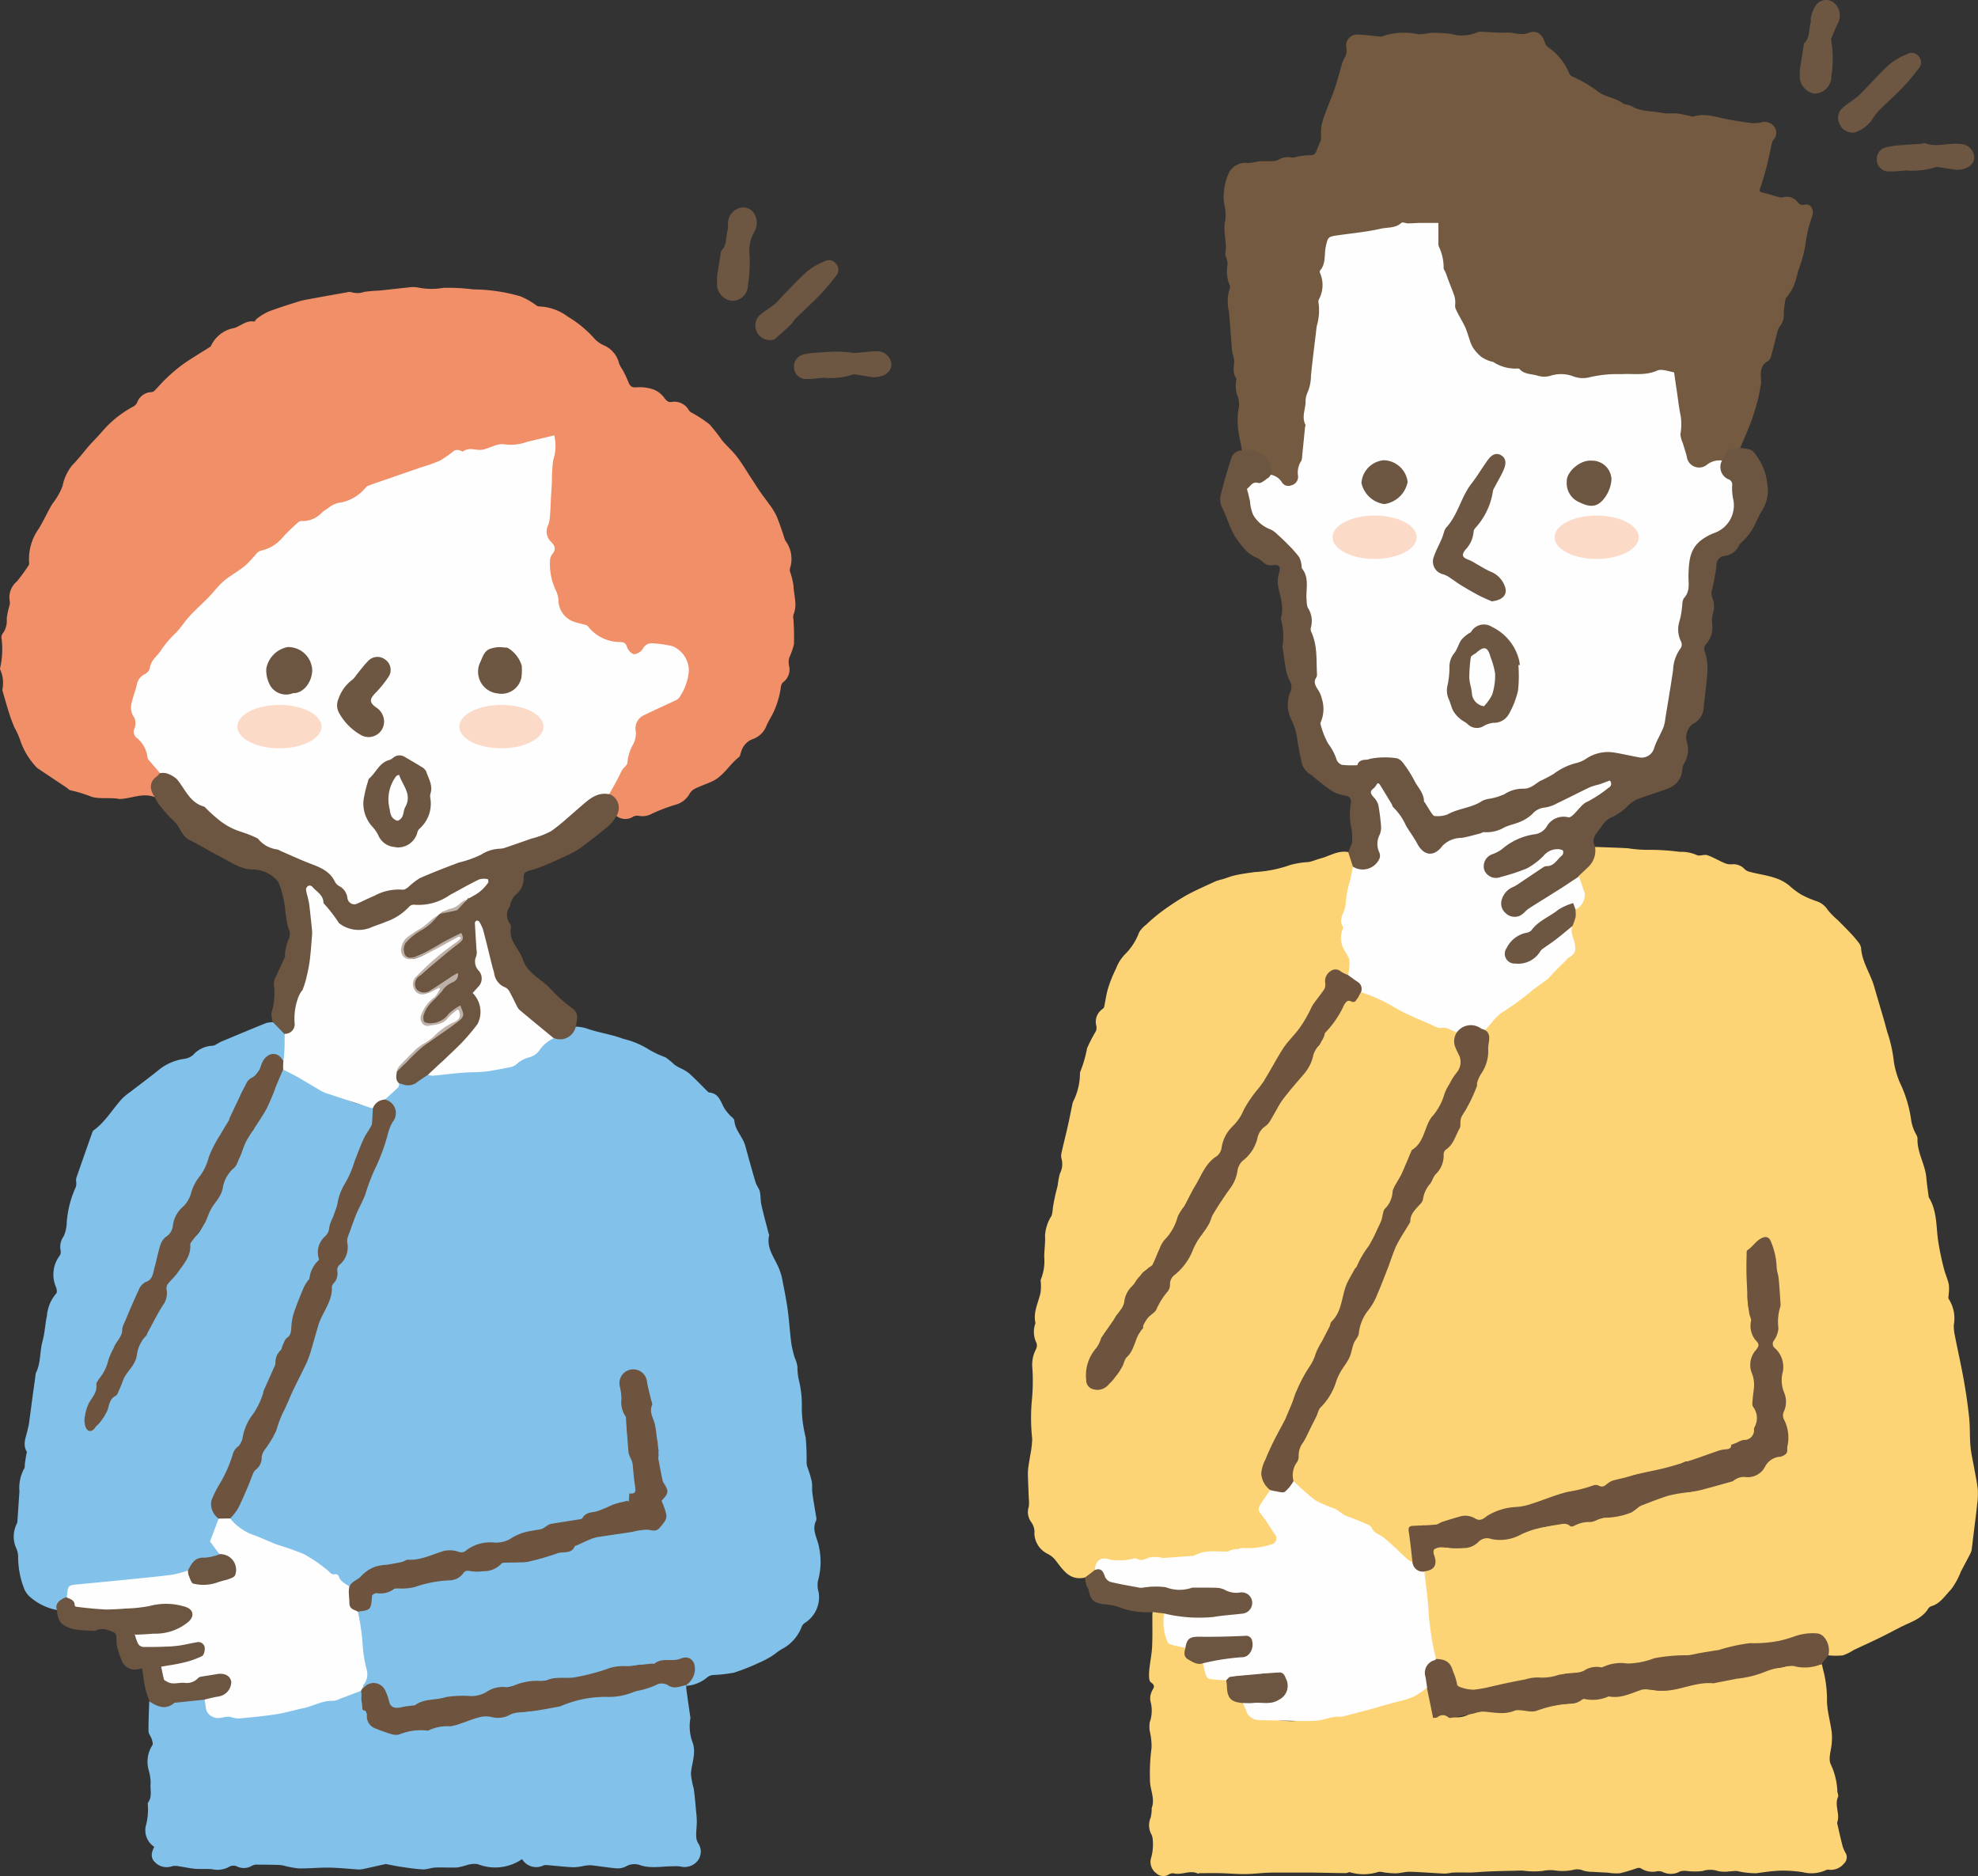 <svg xmlns="http://www.w3.org/2000/svg" width="225.229" height="213.613" viewBox="0 0 225.229 213.613">
  <rect x="0" y="0" width="225.229" height="213.613" fill="#333333" stroke="none"/>
  <g id="b" transform="translate(-0.006 -0.016)">
    <g id="c">
      <g id="グループ_11554" data-name="グループ 11554">
        <g id="グループ_11552" data-name="グループ 11552">
          <path id="パス_27944" data-name="パス 27944" d="M65.59,116.91a5.309,5.309,0,0,1,1.07.16c1.41.52,2.92.7,4.31,1.23a9.809,9.809,0,0,1,3.01,1.27,11.529,11.529,0,0,0,1.81.84,8.913,8.913,0,0,1,1.02.84,5,5,0,0,0,.55.33,5.723,5.723,0,0,1,1.08.62c.76.68,1.47,1.43,2.19,2.14a.3.3,0,0,0,.1.07c1.11.07,1.32,1.01,1.74,1.77a4.842,4.842,0,0,0,.6.77c.18.22.53.42.55.64.08,1.12.97,1.87,1.25,2.89.38,1.39.76,2.78,1.17,4.16.11.36.39.68.48,1.04.12.49.07,1.02.18,1.51.25,1.1.55,2.2.83,3.29.02.06.07.12.06.17-.38,1.63.81,2.78,1.25,4.16a6.008,6.008,0,0,1,.23.83c.22,1.15.46,2.29.62,3.45.18,1.29.25,2.59.42,3.88a11.834,11.834,0,0,0,.39,1.64,4.237,4.237,0,0,1,.31,1.04,6.642,6.642,0,0,0,.21,1.72,11.566,11.566,0,0,1,.28,3.04,14.91,14.91,0,0,0,.45,3.29,28.2,28.2,0,0,1,.1,2.91,2.18,2.18,0,0,0,.15.61,13.177,13.177,0,0,1,.44,1.48c.08.46.01.94.08,1.4.11.86.28,1.72.41,2.58a.818.818,0,0,1,0,.49c-.53,1.08.17,2,.33,2.99a7.932,7.932,0,0,1-.12,3.87,2.816,2.816,0,0,0,.09,1.31,3.482,3.482,0,0,1-1.63,3.5.916.916,0,0,0-.31.41,4.784,4.784,0,0,1-2.24,2.53c-.44.24-.82.6-1.25.86a11.3,11.3,0,0,1-1.34.69,23.609,23.609,0,0,1-2.88,1.14,15.459,15.459,0,0,1-2.27.26,1.3,1.3,0,0,0-.77.27,4.083,4.083,0,0,1-2.38.97l-.03-.1c.16-.38.48-.66.66-1.03a1.546,1.546,0,0,0-.02-1.42.809.809,0,0,0-1.01-.49,4.58,4.58,0,0,1-2.23.28.234.234,0,0,0-.12.02c-1.13.65-2.49.07-3.64.65-.19.1-.44.01-.67,0a3.719,3.719,0,0,0-1.97.34,2.093,2.093,0,0,1-.64.21c-1.37.23-2.66.83-4.08.77a33.47,33.47,0,0,0-4.35.49c-1.27.12-2.5.63-3.81.7-.39.02-.67.38-1.02.55a5.478,5.478,0,0,1-3.07.35,4.318,4.318,0,0,0-2.11.27,3.518,3.518,0,0,1-1.43.29c-.16,0-.36-.04-.48.05a6.862,6.862,0,0,1-2.35.61c-1.04.29-1.41.04-1.66-1.01a2.463,2.463,0,0,0-.96-1.46c-.61-.44-.87-.43-1.47.04-.15.12-.28.25-.49.14a.434.434,0,0,1,.05-.52,2.025,2.025,0,0,0,.18-2.05,11.922,11.922,0,0,1-.38-3.08,5.113,5.113,0,0,0-.2-1.02,9.215,9.215,0,0,1-.17-2.1.632.632,0,0,1,.39-.15c.84-.16,1.11-.46,1.17-1.3.04-.69.12-.79.79-.79a3.54,3.54,0,0,0,1.71-.36,2.891,2.891,0,0,1,1.63-.2,1.292,1.292,0,0,0,.73-.05,15.559,15.559,0,0,1,4.37-.87,1.563,1.563,0,0,0,1.1-.6,1.025,1.025,0,0,1,1.13-.38,3.94,3.94,0,0,0,3.13-.67,2.064,2.064,0,0,1,1.69-.41c1.36.28,2.54-.28,3.77-.61a12.482,12.482,0,0,1,2.27-.53.569.569,0,0,0,.4-.13c.7-.79,1.76-.93,2.62-1.43a3.693,3.693,0,0,1,1.81-.23,15.837,15.837,0,0,0,3.49-.67,1.468,1.468,0,0,1,.97-.01c.7.3,1.12-.08,1.52-.57a1.574,1.574,0,0,0,.26-1.67,1.393,1.393,0,0,0-.22-.37.651.651,0,0,1,.03-.89c.58-.76.57-.85.03-1.68a1.734,1.734,0,0,1-.27-.81,9.569,9.569,0,0,1-.24-2.77.393.393,0,0,0,0-.24c-.43-1.24-.18-2.63-.88-3.8a.784.784,0,0,1-.08-.65,2.389,2.389,0,0,0-.12-1.56,6.794,6.794,0,0,1-.35-1.56,1.412,1.412,0,1,0-2.74.5,4.19,4.19,0,0,1,.13,1.22,3.267,3.267,0,0,0,.37,1.96,1.254,1.254,0,0,1,.12.72,5.535,5.535,0,0,0,.29,2.42.934.934,0,0,1,.01.55,1.092,1.092,0,0,0,.04.67,13.942,13.942,0,0,1,.72,3.83c.05.38,0,.7-.41.84a.425.425,0,0,0-.27.44c-.04.46-.3.59-.72.52a1.588,1.588,0,0,0-1.32.37,4.107,4.107,0,0,1-2.1.8c-.27.03-.58.01-.75.21-.7.82-1.71.69-2.6.88a6.451,6.451,0,0,0-2.14.65,7.321,7.321,0,0,1-2.44.57,2.459,2.459,0,0,0-1.12.45,3.5,3.5,0,0,1-2.64.72,3.844,3.844,0,0,0-2.76.81.9.9,0,0,1-1.06.18,2.016,2.016,0,0,0-1.73,0,11.161,11.161,0,0,1-2.39.79,27.335,27.335,0,0,1-3.33.68,5.009,5.009,0,0,0-3.63,1.44c-.36.35-.86.6-1.22.99a1.764,1.764,0,0,1-1.26-.87c-.2-.26-.34-.49-.71-.48a.571.571,0,0,1-.44-.2,19.317,19.317,0,0,0-1.85-1.51,1.728,1.728,0,0,0-.73-.44c-1.3-.35-2.51-.96-3.8-1.36a10.523,10.523,0,0,1-4.52-2.36c-.17-.17-.38-.32-.38-.6.15-.47.6-.7.84-1.12.47-.81.63-1.73,1.1-2.53.45-.76.55-1.71,1.27-2.34a1.147,1.147,0,0,0,.25-.93,1.434,1.434,0,0,1,.4-.99,5.667,5.667,0,0,0,1.5-2.96,5.967,5.967,0,0,1,.98-1.95,2.766,2.766,0,0,0,.4-.76,10.048,10.048,0,0,1,1.03-2.35,19.391,19.391,0,0,0,1.28-3.18c.3-1.06.68-2.1,1-3.15.28-.9.89-1.66,1.14-2.58.02-.08.1-.15.1-.22-.05-1.17.91-2.08.8-3.26a.874.874,0,0,1,.37-.68,2.475,2.475,0,0,0,.78-2.28,1,1,0,0,1,.11-.83,2.834,2.834,0,0,0,.55-1.6,2.4,2.4,0,0,1,.43-1.13,5.925,5.925,0,0,0,.99-2.35,7.763,7.763,0,0,1,1.02-2.56,13.759,13.759,0,0,0,1.09-2.6,13.023,13.023,0,0,1,1.12-3.15c.52-.75.08-1.61-.88-2.04.07-.58.52-.9.9-1.24a3.031,3.031,0,0,0,.64-.7.59.59,0,0,1,.53-.05,1.871,1.871,0,0,0,1.82-.44,1.9,1.9,0,0,1,1.02-.53c1.57-.43,3.24.06,4.79-.5a1.055,1.055,0,0,1,.61-.02,3.107,3.107,0,0,0,2.1-.19.652.652,0,0,1,.29-.09c1.47.17,2.49-.92,3.76-1.34a2,2,0,0,0,1.1-.85,2.769,2.769,0,0,1,1.51-1.2c.42-.1.82.18,1.26,0a2.484,2.484,0,0,0,1.4-1.28Z" fill="#82c1ea"/>
          <path id="パス_27945" data-name="パス 27945" d="M17.63,90.78c-1.34-.53-2.61.15-3.92.21-.02,0-.04.02-.06.01-1.06-.22-2.2.03-3.19-.25a15.786,15.786,0,0,0-2.39-.74c-.18-.02-.34-.21-.51-.33-1.05-.7-2.1-1.4-3.14-2.1a1.013,1.013,0,0,1-.2-.14,8.267,8.267,0,0,1-1.91-3.13,8.751,8.751,0,0,0-.65-1.44c-.21-.49-.4-.98-.56-1.48-.28-.87-.53-1.75-.78-2.63a.672.672,0,0,1-.04-.24,3.735,3.735,0,0,0-.25-2.26.226.226,0,0,1-.01-.18,9.587,9.587,0,0,0,.15-3.46.8.8,0,0,1,.21-.56,2.474,2.474,0,0,0,.39-1.61,9.953,9.953,0,0,1,.29-1.4,1.254,1.254,0,0,0,.07-.53,2.341,2.341,0,0,1,.8-2.3,20.094,20.094,0,0,0,1.34-1.84.43.43,0,0,0,.05-.3,5.955,5.955,0,0,1,1.13-3.91c.49-.82.89-1.68,1.36-2.52.21-.37.5-.69.71-1.06a6.57,6.57,0,0,0,.61-1.25,5.5,5.5,0,0,1,1.06-2.3c.57-.59,1.12-1.25,1.62-1.87.57-.71,1.23-1.31,1.8-1.99a12.341,12.341,0,0,1,3.64-2.91,1.02,1.02,0,0,0,.38-.44,1.779,1.779,0,0,1,1.53-1.16.66.66,0,0,0,.4-.13c.46-.46.87-.96,1.34-1.4a18.314,18.314,0,0,1,1.97-1.67c.97-.68,2-1.28,3-1.92a.4.4,0,0,0,.17-.17,3.6,3.6,0,0,1,2.62-2.01c.76-.23,1.38-.9,2.28-.74.09.01.19-.24.32-.33a6.992,6.992,0,0,1,1.32-.81c1.11-.42,2.25-.77,3.38-1.13a7.059,7.059,0,0,1,1.01-.24c1.51-.28,3.03-.55,4.55-.82a.882.882,0,0,1,.48-.02,2.374,2.374,0,0,0,1.49-.03,16.779,16.779,0,0,1,1.74-.15c1.09-.11,2.17-.25,3.26-.35a3.126,3.126,0,0,1,1.1,0,7.7,7.7,0,0,0,2.91.04,21.994,21.994,0,0,1,2.69.1c.28.01.57.08.85.08a19.653,19.653,0,0,1,5.23.79,8.123,8.123,0,0,1,1.78,1.01.639.639,0,0,0,.33.14,5.726,5.726,0,0,1,3.28,1.16,12.705,12.705,0,0,1,3.03,2.5,3.221,3.221,0,0,0,1.06.76A2.992,2.992,0,0,1,70.5,41.4a4.344,4.344,0,0,0,.45.81c.19.38.38.76.54,1.15.19.44.29.82.97.76a4.83,4.83,0,0,1,2.03.27,2.85,2.85,0,0,1,1.19.97c.23.29.41.48.78.43a1.874,1.874,0,0,1,1.98.93.777.777,0,0,0,.26.25,14.535,14.535,0,0,1,2.08,1.35,18.5,18.5,0,0,1,1.43,1.82c.56.66,1.22,1.24,1.74,1.92.61.8,1.12,1.69,1.68,2.53.3.45.58.91.89,1.36.34.5.72.97,1.06,1.46a8.362,8.362,0,0,1,.8,1.26c.32.72.55,1.47.82,2.21a3.991,3.991,0,0,0,.23.69,3.47,3.47,0,0,1,.54,3.13.75.75,0,0,0,0,.42,8.381,8.381,0,0,1,.39,1.59c.03,1.09.47,2.18,0,3.27a1.224,1.224,0,0,0-.01.54,27.3,27.3,0,0,1,.06,2.86,8.849,8.849,0,0,1-.54,1.54,1.914,1.914,0,0,0-.02.89,1.791,1.791,0,0,1-.64,1.86c-.3.26-.28.54-.33.89a10.568,10.568,0,0,1-.69,2.31c-.24.6-.63,1.14-.89,1.74a2.6,2.6,0,0,1-1.66,1.59,2.153,2.153,0,0,0-1.24,1.42c-.09.21-.1.5-.26.61-1.09.85-1.75,2.16-3.05,2.76-.64.29-1.31.52-1.94.82a1.513,1.513,0,0,0-.6.55,2.616,2.616,0,0,1-1.68,1.3,20.439,20.439,0,0,0-2.6.99,2.246,2.246,0,0,1-1.59.25.922.922,0,0,0-.61.13,1.663,1.663,0,0,1-1.85-.09c-.06-.25.12-.47.1-.72a1.779,1.779,0,0,0-.71-1.49.671.671,0,0,1-.28-.32c-.02-.1-.04-.23.02-.3.76-.8.8-2.02,1.61-2.79a.817.817,0,0,0,.35-.63,3.53,3.53,0,0,1,.56-1.79,2.9,2.9,0,0,0,.35-1.83,1.793,1.793,0,0,1,1.4-1.92,15.907,15.907,0,0,0,2.53-1.21c1.76-.81,1.98-2.34,2.16-3.95a.769.769,0,0,0-.03-.3,3.112,3.112,0,0,0-2.96-2.12,2,2,0,0,1-.73-.08,1,1,0,0,0-1.25.51.784.784,0,0,1-.1.15,1.03,1.03,0,0,1-1.92-.23.924.924,0,0,0-.96-.67,4.864,4.864,0,0,1-3.39-1.62,1.283,1.283,0,0,0-.69-.36,3.125,3.125,0,0,1-2.87-2.97,9.046,9.046,0,0,0-.42-1.34c-.45-1.36-.89-2.75-.11-4.15a.681.681,0,0,0-.12-.85,1.939,1.939,0,0,1-.39-2.42.29.29,0,0,0,.05-.18c-.15-1.52.28-3,.25-4.51a10.174,10.174,0,0,1,.31-3.16,3.967,3.967,0,0,0,.12-1.45c-.04-.45-.25-.54-.61-.39-1.16.49-2.43.54-3.62.91a2.472,2.472,0,0,1-1.4-.03,1.387,1.387,0,0,0-1.33.24,3.1,3.1,0,0,1-2.19.35,1.688,1.688,0,0,0-.89.13c-.11.06-.25.13-.35.08-.65-.31-1.04.15-1.51.46a6.659,6.659,0,0,1-2.55,1.16c-.72.13-1.32.66-2.04.83-1.49.35-2.89.99-4.38,1.37a1,1,0,0,0-.52.31,9.542,9.542,0,0,1-1.92,1.42.977.977,0,0,1-.57.21,3.841,3.841,0,0,0-2.61,1.33,3.351,3.351,0,0,1-1.93.83,1.594,1.594,0,0,0-.84.44c-1.02.76-1.7,1.94-2.85,2.47a7.934,7.934,0,0,0-2.37,1.66c-.87.86-2.06,1.38-3.01,2.2-.14.12-.33.2-.41.37a6.182,6.182,0,0,1-2.03,2.1,10.887,10.887,0,0,0-2.11,2.38,4.648,4.648,0,0,1-1.11,1.23,1.206,1.206,0,0,0-.44.58,3.282,3.282,0,0,1-.66.87,7.421,7.421,0,0,0-1.52,2.12,2.1,2.1,0,0,1-.9,1.13,1.242,1.242,0,0,0-.62.81c-.12.5-.29.98-.44,1.47a2.6,2.6,0,0,0,.09,2.41,1.261,1.261,0,0,1,.04,1.25.82.82,0,0,0,.22,1,3.822,3.822,0,0,1,1.23,2.21c.05.43.47.66.73.96a3.32,3.32,0,0,1,.59.85c.03.28-.17.45-.35.61a1.393,1.393,0,0,0-.32,1.87.339.339,0,0,1,.04.35Z" fill="#f18f69"/>
          <path id="パス_27946" data-name="パス 27946" d="M6.5,183.34a6.487,6.487,0,0,1-3.04-1.46,2.529,2.529,0,0,1-.68-.91,10.035,10.035,0,0,1-.71-3.64,2.309,2.309,0,0,0-.2-.99,3.255,3.255,0,0,1,0-2.73,1.085,1.085,0,0,0,.11-.28c.08-1.17.16-2.34.24-3.5a4.539,4.539,0,0,1,.54-2.6c.1-.14.05-.39.08-.59.05-.32.1-.64.15-.95.02-.14.11-.31.05-.41-.51-.89-.02-1.71.13-2.56.04-.2.11-.4.13-.6.15-1.06.29-2.13.43-3.19.1-.75.21-1.49.31-2.24a1.046,1.046,0,0,1,.06-.36c.57-1.14.42-2.44.75-3.61.27-.96.29-1.94.5-2.89a4.44,4.44,0,0,1,1.06-2.54c.12-.11.06-.52-.03-.73a3.554,3.554,0,0,1,.43-3.58.79.79,0,0,0,.1-.56,2.07,2.07,0,0,1,.36-1.66,4.364,4.364,0,0,0,.34-1.64,11.773,11.773,0,0,1,1.03-3.95,1.52,1.52,0,0,0,.05-.53,1.544,1.544,0,0,1,0-.48q.915-2.64,1.85-5.27a.4.4,0,0,1,.15-.19c1.37-.99,2.17-2.48,3.3-3.67a7.217,7.217,0,0,1,.86-.69c1.09-.84,2.2-1.66,3.27-2.53a5.93,5.93,0,0,1,2.94-1.24,2.037,2.037,0,0,0,.91-.41,3.133,3.133,0,0,1,2.18-1.07c.34.01.69-.32,1.04-.47,1.71-.71,3.41-1.43,5.13-2.12a3.266,3.266,0,0,1,.78-.1.37.37,0,0,1,.31.16,10.078,10.078,0,0,0,1.16,1.28,11.118,11.118,0,0,1-.17,2.99c-.27.11-.35-.13-.49-.26-.57-.55-1.25-.59-1.61.08a13.18,13.18,0,0,1-2.12,2.86,3.343,3.343,0,0,0-.97,2.21.252.252,0,0,1-.06.17c-.7.74-.82,1.78-1.34,2.6-.49.77-1.1,1.47-1.52,2.29a2.084,2.084,0,0,0-.36.84,5.394,5.394,0,0,1-1.42,2.93,3.1,3.1,0,0,0-.44.87,5.366,5.366,0,0,1-1.46,2.45,3.427,3.427,0,0,0-.84,2.01,1.15,1.15,0,0,1-.54.9,1.422,1.422,0,0,0-.65.72,7.49,7.49,0,0,0-.8,2.56,9.44,9.44,0,0,1-.3,1.38c-.05.27-.29.38-.52.48a2.513,2.513,0,0,0-1.16,1.36,30.72,30.72,0,0,1-1.48,3.44.849.849,0,0,0-.17.39,6.078,6.078,0,0,1-1.32,2.78,1.6,1.6,0,0,0-.28.74,5,5,0,0,1-1.17,2.53.8.8,0,0,0-.23.55,2.594,2.594,0,0,1-.74,1.89,2.146,2.146,0,0,0-.54,1.93,1.908,1.908,0,0,1-.06.67c-.01.22.03.41.26.5a.442.442,0,0,0,.55-.15,4.719,4.719,0,0,1,.89-.84,1.953,1.953,0,0,0,.56-1.07,2.492,2.492,0,0,1,.98-1.77,1.309,1.309,0,0,0,.45-.79,4.94,4.94,0,0,1,1.24-2.16,2.49,2.49,0,0,0,.53-1.08,6.491,6.491,0,0,1,1.04-2.45,1.557,1.557,0,0,0,.32-.52,14.418,14.418,0,0,1,1.94-3.47,1.779,1.779,0,0,0,.31-1.34,1.272,1.272,0,0,1,.32-1.13,12.639,12.639,0,0,0,1.96-2.58,2.766,2.766,0,0,0,.38-1.34,1.138,1.138,0,0,1,.48-1,3.6,3.6,0,0,0,1.26-1.98,5.1,5.1,0,0,1,1.18-2.13,2.948,2.948,0,0,0,.66-1.23,5.971,5.971,0,0,1,1.42-2.74,5.6,5.6,0,0,0,1.15-2.28,4.54,4.54,0,0,1,.95-1.77c.08-.09.21-.16.24-.27.38-1.13,1.17-2.03,1.65-3.11.52-1.16,1.01-2.32,1.46-3.5a.386.386,0,0,1,.27-.24.394.394,0,0,1,.3.04c1.24.86,2.77,1.21,3.93,2.22a.683.683,0,0,0,.32.18,16.573,16.573,0,0,1,2.33.85,9.778,9.778,0,0,0,2.29.82,2.353,2.353,0,0,1,1.08.39,5.111,5.111,0,0,1-.81,3.35,13.7,13.7,0,0,0-1.24,2.79,10.585,10.585,0,0,1-1.28,2.83,4.077,4.077,0,0,0-.59,2.04,2.043,2.043,0,0,1-.22.95,4.542,4.542,0,0,0-.83,2.09c-.02.25-.24.42-.41.6a2.389,2.389,0,0,0-.72,2.13,1,1,0,0,1-.37,1.03,1.035,1.035,0,0,0-.32.45c-.67,1.83-1.72,3.51-2.27,5.39a5.182,5.182,0,0,0-.15,1.46,1.116,1.116,0,0,1-.45,1.02.552.552,0,0,0-.21.22c-.28.87-.88,1.58-1.12,2.49a12.064,12.064,0,0,1-1.07,2.86c-.42.73-.6,1.56-.96,2.32-.1.2-.13.45-.3.6a3.644,3.644,0,0,0-1.18,2.04,13.3,13.3,0,0,1-1.27,2.66c-.44,1-.9,2-1.33,3.02-.27.64-.72,1.18-.99,1.84a1.719,1.719,0,0,0,.36,2.13.83.83,0,0,1,.2.31,4.351,4.351,0,0,1-.68,2.1.6.6,0,0,0,.01.85,2.946,2.946,0,0,1,.75,1.23.359.359,0,0,1-.4.22c-.65-.05-1.2.41-1.86.32-.27-.03-.46.23-.65.42-.29.29-.41.71-.76.96a9.856,9.856,0,0,1-3.51.79c-1.97.16-3.94.35-5.91.54-1.04.1-2.07.21-3.11.31-.86.08-.86.07-1.02.89-.02.1-.04.2-.07.3a.534.534,0,0,1-.3.29,1.546,1.546,0,0,0-.96,1.3Z" fill="#82c1ea"/>
          <path id="パス_27947" data-name="パス 27947" d="M78.16,191.97a1.608,1.608,0,0,0-.01.31c.15,1.11.31,2.21.47,3.32,0,.02.01.04,0,.06a5.242,5.242,0,0,0,.3,2.89c.35,1.25-.19,2.33-.24,3.48a9.688,9.688,0,0,0,.32,1.64c.12.86.19,1.72.27,2.59a11.3,11.3,0,0,1,.08,1.16c0,.55-.08,1.1-.07,1.65a1.594,1.594,0,0,0,.21.8,1.7,1.7,0,0,1,0,1.96,1.908,1.908,0,0,1-2.01.71,4.382,4.382,0,0,0-.89-.02c-1.25-.01-2.51.29-3.75-.15a1.906,1.906,0,0,0-1.59.18,2.034,2.034,0,0,1-1.06.2c-.97-.08-1.93-.25-2.9-.35a3.759,3.759,0,0,0-.88.09,6.341,6.341,0,0,1-1.14.14c-.96-.05-1.92-.16-2.89-.24a1.143,1.143,0,0,0-.49.03,1.884,1.884,0,0,1-2.44-.72,5.384,5.384,0,0,1-5.05.57,2.78,2.78,0,0,0-1.26.12,8.044,8.044,0,0,1-1.05.26c-.83.04-1.67-.02-2.51.01-.48.02-.96.23-1.43.21-.83-.04-1.65-.17-2.47-.29-.56-.08-1.12-.2-1.68-.31a.482.482,0,0,0-.12,0c-.82.18-1.64.37-2.47.55a2.526,2.526,0,0,1-.61.06c-1.1-.07-2.2-.19-3.3-.21-1.15-.02-2.31.11-3.46.09a10.51,10.51,0,0,1-1.73-.32,3.5,3.5,0,0,0-.65-.08c-.76-.02-1.53-.03-2.29-.03a1.29,1.29,0,0,0-.63.1,1.785,1.785,0,0,1-1.8.08.982.982,0,0,0-.79.04,2.752,2.752,0,0,1-2,.3c-.62-.06-1.25,0-1.87-.04-.6-.05-1.19-.19-1.79-.27a2.113,2.113,0,0,0-.86-.04,1.845,1.845,0,0,1-1.98-.45c-.53-.49-.41-1.11-.08-1.75a2.243,2.243,0,0,1-.96-2.38,7.116,7.116,0,0,0,.22-2.51.448.448,0,0,1,.01-.12c.55-.7.23-1.53.32-2.29a5.645,5.645,0,0,0-.24-1.49,3.479,3.479,0,0,1,.43-2.77c.11-.14,0-.48-.07-.71-.09-.31-.36-.59-.36-.89-.02-1.13.05-2.26.08-3.39.3-.06.5.15.73.26a1.971,1.971,0,0,0,1.71,0,4.316,4.316,0,0,1,2.6-.45,1.024,1.024,0,0,0,.6-.07.657.657,0,0,1,.65.04,1.685,1.685,0,0,1,.26.81,1.257,1.257,0,0,0,1.57,1.05,4.26,4.26,0,0,1,1.88,0,.5.5,0,0,0,.24.03c1.55-.27,3.14-.12,4.69-.51,1.61-.4,3.19-.95,4.8-1.26,1.39-.26,2.62-.9,3.96-1.23.14-.03.27-.09.41,0,.18.41,0,.84.09,1.27.19.85.81,1.53.92,2.42.03.23.29.4.53.48.47.16.9.38,1.36.56a2.951,2.951,0,0,0,1.97.07,3.988,3.988,0,0,1,2.39-.32,1.056,1.056,0,0,0,.77-.14,3.219,3.219,0,0,1,1.67-.31,3.159,3.159,0,0,0,1.66-.36,11.155,11.155,0,0,1,2.1-.67,3.417,3.417,0,0,1,1.59,0,2.71,2.71,0,0,0,1.79-.26,2.079,2.079,0,0,1,1.3-.22,7.869,7.869,0,0,0,2.75-.54,4.007,4.007,0,0,1,1.03-.15,2.889,2.889,0,0,0,1.13-.23,10.438,10.438,0,0,1,3.45-.78,11.431,11.431,0,0,1,2.68-.14c.08.01-.02.02.06,0a29.083,29.083,0,0,0,4.2-1.28,1.512,1.512,0,0,1,1.41-.09,2.248,2.248,0,0,0,1.61.15.722.722,0,0,1,.54.02c.02.02.03.04.05.06Z" fill="#82c1ea"/>
          <path id="パス_27948" data-name="パス 27948" d="M32.39,117.74l-1.31-1.34a3.018,3.018,0,0,1-.17-1.04,7.486,7.486,0,0,0,.28-3.26,1.707,1.707,0,0,1,.25-.92c.33-.74.69-1.47,1.02-2.21.04-.1-.03-.24,0-.36a5.65,5.65,0,0,1,.37-1.56,1.35,1.35,0,0,0,.02-1.32,5.916,5.916,0,0,1-.24-1.28,3.867,3.867,0,0,1-.12-.82,11.409,11.409,0,0,0-.65-2.83,1.618,1.618,0,0,0-.42-.68,3.793,3.793,0,0,0-2.67-1.1c-1.42-.03-2.53-.89-3.72-1.49-1.15-.58-2.23-1.28-3.39-1.84-.84-.41-1.08-1.25-1.57-1.91a9.542,9.542,0,0,0-.72-.7c-.45-.51-.9-1.03-1.32-1.57a5.989,5.989,0,0,1-.41-.75,2.929,2.929,0,0,1-.35-.68,1.33,1.33,0,0,1,.49-1.57,2.694,2.694,0,0,0,.46-.49,1.471,1.471,0,0,1,1.96.48c.51.9,1.39,1.51,1.86,2.43a.647.647,0,0,0,.35.34c1.4.51,2.19,1.86,3.49,2.52a3.994,3.994,0,0,0,.92.47c.9.22,1.64.85,2.56,1.02.77,1.01,2.07,1.11,3.08,1.7a9.106,9.106,0,0,0,2.4.89,12.648,12.648,0,0,1,2.88,1.48,1.152,1.152,0,0,1,.42.59,1.725,1.725,0,0,0,.61.75,2.293,2.293,0,0,1,.99,1.35c.21.67.44.76,1.1.54a4.052,4.052,0,0,0,1.13-.48,8.757,8.757,0,0,1,2.93-1.07.768.768,0,0,1,.36-.05,1.521,1.521,0,0,0,1.68-.7,1.875,1.875,0,0,1,.87-.56,22.662,22.662,0,0,0,3.05-1.29,9.89,9.89,0,0,1,2.27-.74,4.445,4.445,0,0,0,1.84-.79,2.81,2.81,0,0,1,1.45-.45,18.049,18.049,0,0,0,3.47-.97c.69-.2,1.34-.52,2.03-.7a1.826,1.826,0,0,0,.72-.33,27.506,27.506,0,0,0,3.13-2.56,6.038,6.038,0,0,1,2.02-1.48,1.4,1.4,0,0,1,1.57.01,1.678,1.678,0,0,1,.84,2.49,5.582,5.582,0,0,1-.82,1.08c-1.04.87-2.11,1.71-3.2,2.52a9.425,9.425,0,0,1-1.58.89c-.88.42-1.77.82-2.67,1.19a12.72,12.72,0,0,1-1.61.55c-.48.13-.75.33-.69.89a2.354,2.354,0,0,1-1,1.94,3,3,0,0,0-.49.9c-.05.11-.02.27-.08.35a1.666,1.666,0,0,0,.04,2.02.627.627,0,0,1,.08.42c-.28,1.48.96,2.38,1.36,3.6.54,1.64,2.18,2.25,3.22,3.42a16.412,16.412,0,0,0,2.5,2.21,1.2,1.2,0,0,1,.44,1.21,4.486,4.486,0,0,1-.13.79,1.834,1.834,0,0,1-2.52,1.32.538.538,0,0,1-.51-.16,15.766,15.766,0,0,1-1.87-1.69,1.448,1.448,0,0,0-.52-.43,4.963,4.963,0,0,1-2.23-2.76,1.078,1.078,0,0,0-.58-.67,2.125,2.125,0,0,1-1.23-1.58,38.869,38.869,0,0,0-1.16-4.13,2.136,2.136,0,0,1-.12-.66,1.255,1.255,0,0,0-.49-.98,12.548,12.548,0,0,0,.01,2.21,3.534,3.534,0,0,1-.06,1.88c-.17.43.09.8.31,1.15a1.457,1.457,0,0,1-.18,2.19.666.666,0,0,0-.12.88,7.783,7.783,0,0,1,.61,1.67,1.837,1.837,0,0,1-.5,1.65,14.317,14.317,0,0,1-3.59,3.65,3.913,3.913,0,0,0-.9,1,2.758,2.758,0,0,1-1.22.99c-.38.26-.78.5-1.15.78a1.682,1.682,0,0,1-1.81.23.99.99,0,0,0-.3-.02c-.53-.19-.65-.57-.42-1.31a1.134,1.134,0,0,1,.42-.52,9.247,9.247,0,0,0,1.89-1.91,2.087,2.087,0,0,1,.75-.61,4.236,4.236,0,0,0,1.61-1.19,5.519,5.519,0,0,1,1.85-1.29,3.559,3.559,0,0,0,.88-.66c.22-.2.18-.38-.15-1.07a3.847,3.847,0,0,0-1.42,1.04,2.671,2.671,0,0,1-2.09.85.8.8,0,0,1-.71-1.19,3.4,3.4,0,0,1,1.2-1.67,2.015,2.015,0,0,0,.6-.69,3.54,3.54,0,0,1,1.55-1.44c.24-.11.48-.23.51-.6a4.394,4.394,0,0,0-1.15.69,12.252,12.252,0,0,0-1.5.95,1.469,1.469,0,0,1-1.03.33,1.04,1.04,0,0,1-1.02-.55,1.13,1.13,0,0,1,.2-1.26c.23-.29.57-.46.83-.73a20.483,20.483,0,0,1,4-3.31c.32-.19.28-.46.17-.84-.97.79-2.21.94-3.18,1.69a6.313,6.313,0,0,1-1.77.96,1.336,1.336,0,0,1-1.53-.29,1.359,1.359,0,0,1,.14-1.6,4.867,4.867,0,0,1,1.72-1.34,7.684,7.684,0,0,0,1.94-1.64,1.059,1.059,0,0,1,.29-.22,4.083,4.083,0,0,1,1.53-.4.638.638,0,0,0,.58-.28,6.425,6.425,0,0,1,.86-.87.526.526,0,0,1,.12-.14,1.178,1.178,0,0,1,.22-.17,5.306,5.306,0,0,0,2.01-1.64.76.76,0,0,0-.93-.07c-1.02.53-1.99,1.13-3.01,1.65-.81.41-1.65.72-2.47,1.1a3.245,3.245,0,0,1-1.58.1,1.052,1.052,0,0,0-.86.35,6.338,6.338,0,0,1-2.55,1.55,16.933,16.933,0,0,0-1.84.69,3.3,3.3,0,0,1-3.14-.18,7.5,7.5,0,0,1-2.4-3.05,4.448,4.448,0,0,0-1.33-1.48.425.425,0,0,0-.2.62,20.837,20.837,0,0,1,.35,8.12,5.65,5.65,0,0,1-.55,1.94c-.03.05-.08.11-.08.16-.11,1.11-.89,1.98-1.04,3.08a6.438,6.438,0,0,0-.03,1.58,1.062,1.062,0,0,1-1.33,1.1Z" fill="#6d5641"/>
          <path id="パス_27949" data-name="パス 27949" d="M23.26,193.55c-1.08.11-2.16.22-3.24.34a.283.283,0,0,0-.18.04c-.99.82-1.91.41-2.81-.18-.17-.53-.38-1.06-.5-1.6-.15-.7-.23-1.42-.34-2.16-.22.04-.44.09-.66.12a1.6,1.6,0,0,1-1.64-.94,14.351,14.351,0,0,1-.49-1.44,3.449,3.449,0,0,1-.13-.91c0-.84-.04-.89-.82-1.13a1.859,1.859,0,0,0-1.58,0,.164.164,0,0,1-.12.02c-1.28-.08-2.62.03-3.72-.83a1.843,1.843,0,0,1-.43-.82,3.378,3.378,0,0,1-.1-.72c-.3-.69.33-1.24,1.09-1.46a.728.728,0,0,1,.89.38,1.182,1.182,0,0,0,1.35.61,2.743,2.743,0,0,1,1.39.16,3.013,3.013,0,0,0,1.52.02c.89-.09,1.79-.05,2.68-.15a20.273,20.273,0,0,1,4.25-.47,4.829,4.829,0,0,1,1.72.42,1.089,1.089,0,0,1,.41,1.74,2.479,2.479,0,0,1-.88.76,7.156,7.156,0,0,1-3.29.88,3.668,3.668,0,0,0-1.09.14,1.041,1.041,0,0,1-.94-.07c-.05-.03-.1-.06-.16-.1.02.06.09.05.12.1.04.07.02-.03.04.05.2,1.02.93,1.11,1.76,1,.9-.11,1.8-.1,2.69-.14.75-.04,1.48-.31,2.24-.39a1.071,1.071,0,0,1,1.24,1.32.9.9,0,0,1-.39.61,3.905,3.905,0,0,1-2.1.79,8.936,8.936,0,0,0-2.32.47c.01,1.22.5,1.61,1.56,1.46a4.7,4.7,0,0,1,.92-.02,1.284,1.284,0,0,0,1.11-.4.522.522,0,0,1,.3-.21,14.688,14.688,0,0,1,2.77-.4,1.3,1.3,0,0,1,.9,2.06,1.453,1.453,0,0,1-.37.41,4.433,4.433,0,0,1-2.65.66Z" fill="#6d5641"/>
          <path id="パス_27950" data-name="パス 27950" d="M87.73,38.73a1.607,1.607,0,0,1-1.57-.99,1.577,1.577,0,0,1,.39-1.86c.54-.46,1.15-.82,1.7-1.26.28-.23.5-.53.76-.79.98-1,1.93-2.05,2.98-2.98a8.847,8.847,0,0,1,1.95-1.1.99.99,0,0,1,1.27.31,1,1,0,0,1,.03,1.31,27.137,27.137,0,0,1-1.74,2.09c-.93.97-1.93,1.87-2.89,2.81-.21.21-.34.5-.56.71-.6.57-1.21,1.12-1.84,1.66-.12.1-.35.07-.46.09Z" fill="#6e5742"/>
          <path id="パス_27951" data-name="パス 27951" d="M81.66,31.42c.13-.78.28-1.73.43-2.67a.231.231,0,0,1,.05-.17c.65-.66.51-1.56.72-2.35a2.469,2.469,0,0,0,.04-.67,1.835,1.835,0,0,1,1.2-1.82,1.467,1.467,0,0,1,1.67.43,2.024,2.024,0,0,1,.13,2.24,4.127,4.127,0,0,0-.56,2.38,18.027,18.027,0,0,1-.23,4.14,1.758,1.758,0,0,1-1.84,1.33,1.933,1.933,0,0,1-1.61-1.69c-.03-.32,0-.65,0-1.15Z" fill="#6e5742"/>
          <path id="パス_27952" data-name="パス 27952" d="M99.49,42.98c-.51-.08-1.23-.19-1.95-.3a.87.87,0,0,0-.42-.02,8.252,8.252,0,0,1-3.31.37c-.67.03-1.33.17-1.99.14a1.366,1.366,0,0,1-1.4-1.22,1.41,1.41,0,0,1,1.09-1.57,9,9,0,0,1,1.73-.22c.69-.06,1.38-.1,2.08-.11.5,0,1,.06,1.49.09a3.052,3.052,0,0,0,.6.06c.71-.05,1.42-.13,2.12-.19h.31a1.632,1.632,0,0,1,1.67,1.55c-.03.79-.81,1.4-2.02,1.4Z" fill="#6e5742"/>
          <path id="パス_27953" data-name="パス 27953" d="M23.26,193.55a15.7,15.7,0,0,1,1.65-.37,1.7,1.7,0,0,0,1.43-1.65c-.1-.71-.76-1.06-1.67-.89-.6.11-1.2.19-1.8.29a.617.617,0,0,0-.31.16,1.752,1.752,0,0,1-1.54.54c-.67-.07-1.38.27-2.02-.15-.11-.07-.29-.13-.32-.23-.13-.47-.21-.94-.32-1.46.84-.15,1.71-.26,2.55-.47a9.786,9.786,0,0,0,2.11-.74c.22-.12.34-.68.29-1.01a.719.719,0,0,0-.89-.56c-.68.11-1.36.28-2.04.38a13.822,13.822,0,0,1-1.57.12c-.85.03-1.7.05-2.55.03a.771.771,0,0,1-.53-.36,5.618,5.618,0,0,1-.35-.97c0-.04.03-.06.07-.06.46-.02.91-.04,1.37-.07.26-.01.52-.05.79-.05a5.826,5.826,0,0,0,3.85-1.35c.71-.64.59-1.38-.3-1.69a7.271,7.271,0,0,0-4.16-.1,17.026,17.026,0,0,1-2.68.28c-.69.06-1.38.09-2.07.11-.37,0-.74-.04-1.11-.06-.4-.03-.8-.07-1.2-.11q-.63-.06-1.26-.15a.215.215,0,0,1-.17-.16c0-.61-.51-.7-.91-.9a1.127,1.127,0,0,0,.03-.18c.12-1.2.12-1.2,1.31-1.31,2.06-.2,4.12-.39,6.17-.6,1.52-.15,3.04-.3,4.55-.5a13.431,13.431,0,0,0,1.76-.47c.26.08.21.31.24.51.08.7.29.83.96.93a3.814,3.814,0,0,0,2.55-.4,1.638,1.638,0,0,1,.66-.11,1.018,1.018,0,0,0,.82-1.56,1.97,1.97,0,0,0-1.63-1.2c-.4-.53-.79-1.06-1.1-1.48.34-.9.66-1.75.98-2.59a1.126,1.126,0,0,1,1.32-.02,5.985,5.985,0,0,0,2.64,1.87c.89.32,1.75.74,2.64,1.08a33.468,33.468,0,0,1,3.19,1.14,17.951,17.951,0,0,1,2.6,1.79c.28.21.45.59.91.45a.451.451,0,0,1,.38.23c.19.64.76.86,1.24,1.19a.458.458,0,0,1,.09.4,2.144,2.144,0,0,0,.84,2.44,24.759,24.759,0,0,1,.57,4.07,15.391,15.391,0,0,0,.45,2.59,1.868,1.868,0,0,1-.35,1.66c-.09.1-.07.3-.1.45.02.13,0,.23-.16.24-.81.31-1.62.62-2.43.92a2.256,2.256,0,0,1-.75.24c-1.23-.07-2.27.59-3.41.83-1.01.21-2.01.52-3.02.68-1.36.22-2.74.35-4.12.48a2.471,2.471,0,0,1-1.05-.12c-.72-.25-1.43.37-2.18-.07a1.208,1.208,0,0,1-.74-.92c-.04-.32-.1-.65-.15-.97Z" fill="#fefefe"/>
          <path id="パス_27954" data-name="パス 27954" d="M50.08,104.08l-.2.17c-.42.39-.89.71-1.29,1.13a2.189,2.189,0,0,1-.56.35,5.486,5.486,0,0,0-1.95,1.52,1.265,1.265,0,0,0-.12,1.49,1.29,1.29,0,0,0,1.45.37,5.255,5.255,0,0,0,1.76-.95,15.975,15.975,0,0,1,1.82-.97c.33-.19.72-.29,1.06-.49.14-.09.32-.15.43.05a.313.313,0,0,1-.12.43c-.35.25-.69.52-1.05.75a15.12,15.12,0,0,0-2.77,2.4,5.136,5.136,0,0,1-.78.69,1.347,1.347,0,0,0-.6.9.933.933,0,0,0,.36.99,1.47,1.47,0,0,0,1.41.07,1.882,1.882,0,0,0,.56-.37.5.5,0,0,1,.66-.11,2.085,2.085,0,0,1-1,1.49,3.408,3.408,0,0,0-1.1,1.72c-.27.61.35,1.1,1.03.99a3.219,3.219,0,0,0,2.18-1.2,1.5,1.5,0,0,1,.48-.38c.22-.12.44-.28.66-.02a.585.585,0,0,1,.03.79,1.739,1.739,0,0,1-.68.61,6.086,6.086,0,0,0-2.23,1.59,3.6,3.6,0,0,1-1.34.93,4.236,4.236,0,0,0-1.57,1.52,2.969,2.969,0,0,1-.92.88.917.917,0,0,0-.5.65c-.07.48-.17.97.29,1.33-.05.15-.05.35-.15.44-.48.47-.98.91-1.48,1.36a7.035,7.035,0,0,0-1.38,1.04c-.86-.28-1.72-.56-2.57-.84-.94-.31-1.89-.62-2.83-.94a4.019,4.019,0,0,1-.66-.32c-.82-.48-1.63-.98-2.45-1.45-.56-.32-1.13-.59-1.7-.88a1.2,1.2,0,0,1,.03-.98c.04-.45.09-.91.11-1.36.02-.58.02-1.16.02-1.74a1.093,1.093,0,0,0,1.13-1.25,6.868,6.868,0,0,1,.49-3.08,2.745,2.745,0,0,1,.41-.65,12.466,12.466,0,0,0,.4-1.22c.16-.68.32-1.36.41-2.04.13-.96.19-1.93.27-2.89a3.11,3.11,0,0,0,.01-.61c-.1-.99-.2-1.98-.32-2.97-.04-.34-.14-.67-.21-1a3.52,3.52,0,0,1-.16-.77.56.56,0,0,1,.3-.39.434.434,0,0,1,.41.12c.49.57,1.28.94,1.28,1.85a.055.055,0,0,0,.03.05,16.917,16.917,0,0,1,1.74,2.25,3.649,3.649,0,0,0,3.52.54c.59-.26,1.23-.44,1.83-.7a6.51,6.51,0,0,0,2.64-1.72.711.711,0,0,1,.57-.22,6.187,6.187,0,0,0,4.05-1.1c1.11-.6,2.21-1.23,3.34-1.78a2.09,2.09,0,0,1,1-.03.6.6,0,0,1,.04.38,4.589,4.589,0,0,1-1.75,1.55,4.45,4.45,0,0,1-.48.26c-.09-.04-.13-.02-.11.09h-.02a4.865,4.865,0,0,1-2.66,1.38.95.95,0,0,0-.46.29Z" fill="#fefefe"/>
          <path id="パス_27955" data-name="パス 27955" d="M40.72,183.48c-.44-.17-.92-.29-.93-.91,0-.46-.06-.93-.07-1.39a3.352,3.352,0,0,1,.08-.54c.27-.58.93-.72,1.29-1.12a4.22,4.22,0,0,1,1.65-1.12,5.951,5.951,0,0,1,1.35-.22c.55-.09,1.11-.19,1.66-.31.26-.06.5-.27.74-.26,1.47.08,2.72-.61,4.06-1a3.11,3.11,0,0,1,1.65.09.826.826,0,0,0,.91-.17,4.552,4.552,0,0,1,3.02-.89,3.272,3.272,0,0,0,1.91-.36,6.03,6.03,0,0,1,2.65-.98c.33-.09.69-.09,1.02-.2a3.615,3.615,0,0,0,.61-.38,1.435,1.435,0,0,1,.42-.19c1.09-.18,2.18-.35,3.27-.52.11-.02.27-.06.32-.15.36-.63.97-.62,1.58-.74a14.26,14.26,0,0,0,1.78-.74c.58-.21,1.19-.33,1.79-.49l.11.17c.03-.32.05-.63.08-1,.8.11.73-.33.64-.88-.14-.84-.18-1.7-.28-2.54a2.075,2.075,0,0,0-.18-.51,3.209,3.209,0,0,1-.27-.68c-.11-1.24-.19-2.49-.29-3.74-.01-.14.02-.33-.05-.41a2.843,2.843,0,0,1-.47-1.98,7.207,7.207,0,0,0-.19-1.45,1.575,1.575,0,1,1,3.1-.52c.1.66.29,1.31.44,1.96.05.24.21.52.13.71-.31.75.08,1.36.29,2.03a11.509,11.509,0,0,1,.24,1.56c.03.22.09.43.11.65.05.5.08.99.11,1.49,0,.1-.06.21-.04.3.15.84.31,1.67.48,2.5a.9.9,0,0,0,.08.23c.68,1.08.67,1.19-.22,2.16-.01.01-.01.04.02-.08a9.576,9.576,0,0,1,.55,1.57c.11.62-.33,1.03-.7,1.49-.47.6-.94.3-1.49.27a7.963,7.963,0,0,0-1.72.26c-1.23.19-2.46.36-3.68.55a4.249,4.249,0,0,0-.87.21c-.59.24-1.16.51-1.74.77-.07.03-.2.05-.22.1-.39.94-1.33.55-2,.81a28.139,28.139,0,0,1-3.17.92,4.393,4.393,0,0,1-1.03.1c-.6.02-1.21.02-1.81.04a.466.466,0,0,0-.34.11,2.734,2.734,0,0,1-2.08.86,4.893,4.893,0,0,1-1.43-.01c-.38-.08-.63-.08-.84.25a1.969,1.969,0,0,1-1.57.8,13.75,13.75,0,0,0-3.94.76,6.346,6.346,0,0,1-1.92.16c-.16.01-.37-.01-.47.08a2.579,2.579,0,0,1-1.98.45c-.17,0-.49.2-.5.32-.11,1.58-.15,1.63-1.66,1.79Z" fill="#6e543e"/>
          <path id="パス_27956" data-name="パス 27956" d="M42.45,126.26a1.481,1.481,0,0,1,1.38-1.04,1.568,1.568,0,0,1,.89,2.54,5.379,5.379,0,0,0-.55,1.38,22.044,22.044,0,0,1-1.53,4.1,24.04,24.04,0,0,0-1.06,2.84c-.27.68-.62,1.32-.92,1.99-.17.38-.31.78-.46,1.17-.2.52-.39,1.05-.57,1.58a1.405,1.405,0,0,0-.09.64,2.626,2.626,0,0,1-.94,2.63.851.851,0,0,0-.19.63,1.664,1.664,0,0,1-.41,1.42c-.09.1-.22.24-.21.36.11,1.71-1.11,2.95-1.55,4.46-.27.91-.52,1.82-.79,2.73a10.678,10.678,0,0,1-.52,1.47c-.52,1.11-1.09,2.19-1.61,3.29-.38.8-.69,1.65-1.1,2.43a12.16,12.16,0,0,0-.75,2.01,11.162,11.162,0,0,1-1.31,2.18,2.007,2.007,0,0,0-.36.84,1.715,1.715,0,0,1-.66,1.45.874.874,0,0,0-.27.33c-.22.52-.41,1.06-.63,1.58-.37.86-.73,1.73-1.16,2.56a7.277,7.277,0,0,1-.86,1.08l-1.32.02a2.076,2.076,0,0,1-.83-2.04,12.8,12.8,0,0,1,.85-1.75,15.623,15.623,0,0,0,1.58-3.48,1.654,1.654,0,0,1,.61-.94,1.394,1.394,0,0,0,.52-1,6.1,6.1,0,0,1,1.23-2.75,8.971,8.971,0,0,0,1.08-2.22c.05-.11.03-.25.08-.36.4-.91.81-1.81,1.21-2.72a1.02,1.02,0,0,0,.14-.46,1.9,1.9,0,0,1,.62-1.48c.11-.12.11-.34.19-.5.15-.31.25-.7.5-.88.47-.33.46-.75.5-1.23a6.627,6.627,0,0,1,.28-1.6c.33-.98.73-1.95,1.13-2.91a5.873,5.873,0,0,1,.51-.82c.03-.05.12-.08.13-.13a3.38,3.38,0,0,1,1.08-2.17c.04-.03-.02-.19-.04-.29a2.422,2.422,0,0,1,.74-2.4,1.438,1.438,0,0,0,.49-1.06,4.45,4.45,0,0,1,.4-1.08c.18-.51.39-1.01.52-1.53a6.312,6.312,0,0,1,.91-2.43,11.252,11.252,0,0,0,1.05-2.46c.33-.83.63-1.67,1-2.48.25-.55.62-1.05.92-1.58a1.109,1.109,0,0,0,.08-.41c.03-.5.06-1.01.08-1.51Z" fill="#6e543e"/>
          <path id="パス_27957" data-name="パス 27957" d="M41.13,192.48l.16-.24a.828.828,0,0,0,.16-.09,1.454,1.454,0,0,1,2.46.44,5.758,5.758,0,0,1,.42,1.23c.15.58.63.77,1.41.58.39-.09.8-.13,1.19-.18.12-.02.27,0,.36-.06,1.04-.77,2.34-.52,3.49-.91a12.7,12.7,0,0,1,2.91-.11,3.478,3.478,0,0,0,1.68-.45,3.28,3.28,0,0,1,2.32-.56.961.961,0,0,0,.48-.02,6.473,6.473,0,0,1,3.74-.66h.12c1.15-.66,2.45-.22,3.65-.49a24.743,24.743,0,0,0,3.31-.86,5.176,5.176,0,0,1,2.26-.37,4.2,4.2,0,0,0,.79-.05c.74-.08,1.49-.17,2.23-.24.08,0,.19.05.24.01.89-.74,2.01-.18,2.99-.58,1-.41,1.73.25,1.63,1.35a2.245,2.245,0,0,1-1.01,1.67c-.69.13-1.34.51-2.09-.01a1.358,1.358,0,0,0-1.39.03,9.737,9.737,0,0,1-1.96.62,1.977,1.977,0,0,0-.42.1,7.45,7.45,0,0,1-3.14.6,12.7,12.7,0,0,0-5.18,1.02,2.311,2.311,0,0,1-.59.14c-.75.14-1.51.29-2.27.4-.72.1-1.45.14-2.17.23a2.512,2.512,0,0,0-.81.23,2.817,2.817,0,0,1-2.13.27,2.892,2.892,0,0,0-1.34.02c-.73.18-1.42.48-2.14.71a5.061,5.061,0,0,1-1.24.33,4.861,4.861,0,0,0-2.32.41.5.5,0,0,1-.35.07,6.47,6.47,0,0,0-3.17.47,1.849,1.849,0,0,1-.9-.08c-.62-.19-1.24-.41-1.84-.66a1.443,1.443,0,0,1-.89-1.36c-.01-.29.09-.64-.38-.67-.05,0-.13-.12-.13-.18-.05-.7-.09-1.4-.13-2.1Z" fill="#6e543e"/>
          <path id="パス_27958" data-name="パス 27958" d="M48.72,122.41c1.27-1.2,2.57-2.37,3.8-3.6a24.18,24.18,0,0,0,1.86-2.19,3.031,3.031,0,0,0-.31-3.26c-.06-.08-.13-.16-.24-.28.2-.23.41-.45.6-.67a1.34,1.34,0,0,0,.07-1.89,1.471,1.471,0,0,1-.26-1.65,1.6,1.6,0,0,0,.02-.76c-.06-1-.13-1.99-.18-2.99a.359.359,0,0,1,.17-.27.336.336,0,0,1,.31.09,4.35,4.35,0,0,1,.45.92c.37,1.39.7,2.79,1.05,4.18.07.28.17.55.22.82a1.976,1.976,0,0,0,1.23,1.57,1.06,1.06,0,0,1,.47.42c.34.6.63,1.23.95,1.85a1.266,1.266,0,0,0,.27.34q1.92,1.6,3.86,3.19a4.059,4.059,0,0,0-1.65,1.4,2.025,2.025,0,0,1-1.12.77,3.4,3.4,0,0,0-1.57.88,1.688,1.688,0,0,1-.75.27c-.69.15-1.38.27-2.07.39a9.461,9.461,0,0,1-1.18.13c-.58.04-1.16.03-1.74.07-.62.04-1.25.1-1.87.17s-1.24.14-1.86.19a2.362,2.362,0,0,1-.52-.09Z" fill="#fefefe"/>
          <path id="パス_27959" data-name="パス 27959" d="M69.39,90.45c-1.47-.29-2.4.66-3.37,1.49-1.07.91-2.09,1.89-3.24,2.7a9.375,9.375,0,0,1-2.22.85c-1.03.36-2.06.72-3.09,1.07a1.939,1.939,0,0,1-.48.09,4.228,4.228,0,0,0-2.22.69,12.508,12.508,0,0,1-2.52.89c-1.49.56-2.98,1.13-4.43,1.77a8.057,8.057,0,0,0-1.34,1.04c-.18.13-.43.31-.62.28a5.778,5.778,0,0,0-3.24.7c-.7.29-1.37.64-2.07.94a.8.8,0,0,1-.98-.66,1.743,1.743,0,0,0-.96-1.4,1.255,1.255,0,0,1-.49-.53c-.68-1.37-2.03-1.71-3.29-2.22-.98-.4-1.94-.84-2.91-1.26a1.537,1.537,0,0,0-.32-.15,3.339,3.339,0,0,1-2.16-1.16c-.03-.03-.05-.08-.08-.09a13.113,13.113,0,0,0-1.96-.78,7.693,7.693,0,0,1-2.69-1.52,15.135,15.135,0,0,1-1.32-1.22c-.04-.04-.09-.1-.14-.11-1.65-.45-2.16-2.02-3.13-3.15a3.061,3.061,0,0,0-1.22-.66,1.637,1.637,0,0,0-.66.01c-.41-.48-.83-.95-1.23-1.43a.792.792,0,0,1-.21-.36,3.286,3.286,0,0,0-1.23-2.24.883.883,0,0,1-.25-1.08,1.554,1.554,0,0,0-.05-1.27c-.65-.92-.22-1.76,0-2.64a9.324,9.324,0,0,0,.3-.99,1.69,1.69,0,0,1,.93-1.28,1.113,1.113,0,0,0,.57-.68c.11-.96.96-1.44,1.38-2.2a12.523,12.523,0,0,1,1.72-1.95c.51-.59.94-1.24,1.46-1.81.66-.71,1.39-1.36,2.07-2.05.44-.45.83-.94,1.26-1.39a6.087,6.087,0,0,1,.84-.77c.7-.51,1.46-.96,2.13-1.5a15.339,15.339,0,0,0,1.23-1.31,1.137,1.137,0,0,1,.5-.38,4.449,4.449,0,0,0,2.59-1.59,23,23,0,0,1,1.74-1.68.555.555,0,0,1,.33-.12,2.929,2.929,0,0,0,2.31-.93,4.343,4.343,0,0,1,.69-.5,2.919,2.919,0,0,1,1.62-.7,4.892,4.892,0,0,0,2.58-1.53c.12-.1.21-.27.35-.33.62-.24,1.26-.45,1.89-.67,1.45-.5,2.89-1,4.34-1.5a15.6,15.6,0,0,0,2.05-.74,13.954,13.954,0,0,0,1.57-1.11.885.885,0,0,1,.54-.06c.17.02.41.2.5.13.72-.52,1.51-.03,2.24-.19.37-.08.72-.25,1.08-.35a2.708,2.708,0,0,1,1.22-.27,5.377,5.377,0,0,0,2.7-.26c1.04-.25,2.08-.49,3.12-.74a5.166,5.166,0,0,1-.13,2.84,19.575,19.575,0,0,0-.14,2.43c-.03.63-.08,1.26-.11,1.89-.04.66-.05,1.32-.11,1.98a3.5,3.5,0,0,1-.2,1.07,1.62,1.62,0,0,0,.33,1.92c.44.44.59.84.15,1.38a1.232,1.232,0,0,0-.28.79,6.989,6.989,0,0,0,.71,3.44,3,3,0,0,1,.26,1.18,2.638,2.638,0,0,0,1.94,2.36c.36.11.74.19,1.11.29a.609.609,0,0,1,.31.18,4.633,4.633,0,0,0,3.7,1.78c.42,0,.62.18.77.62.11.33.51.76.8.77a1.394,1.394,0,0,0,.98-.63,1.1,1.1,0,0,1,.98-.62,12.631,12.631,0,0,1,2.38.33,3.02,3.02,0,0,1,1.87,2.89,6.31,6.31,0,0,1-1.1,2.98.74.74,0,0,1-.32.26c-1.22.58-2.45,1.13-3.67,1.72a1.662,1.662,0,0,0-.94,1.91,2.8,2.8,0,0,1-.27,1.35,5.051,5.051,0,0,0-.69,2.13c.01.28-.41.56-.6.87s-.32.64-.49.96-.34.64-.52.96c-.16.28-.32.56-.47.84Z" fill="#fefefe"/>
          <path id="パス_27960" data-name="パス 27960" d="M32.26,120.84c0,.33-.02.65-.03.98-.27.64-.55,1.28-.81,1.92a25.481,25.481,0,0,1-1.03,2.46c-.58,1.06-1.28,2.04-1.93,3.06a7.2,7.2,0,0,0-.49.85c-.33.77-.62,1.55-.94,2.32a1.634,1.634,0,0,1-.36.56,3.761,3.761,0,0,0-1.3,2.3c-.17.99-.91,1.62-1.35,2.43-.29.53-.44,1.14-.75,1.66-.38.64-.87,1.21-1.3,1.82-.12.17-.31.36-.3.53.09,1.32-.74,2.21-1.42,3.17-.35.5-.82.91-1.19,1.39a.936.936,0,0,0-.07.63,2.278,2.278,0,0,1-.44,1.72c-.64,1.01-1.17,2.1-1.75,3.15-.05.09-.05.22-.12.28a3.792,3.792,0,0,0-1.09,2.25c-.17,1.21-1.18,1.83-1.56,2.84-.13.34-.25.69-.41,1.02-.13.27-.23.66-.45.77-.74.38-.71,1.12-.97,1.74a7.214,7.214,0,0,1-.87,1.35c-.13.19-.36.31-.48.51-.22.35-.56.52-.87.31a1.335,1.335,0,0,1-.33-.81,2.056,2.056,0,0,1,.03-.82,5.211,5.211,0,0,1,.46-1.48c.39-.66.94-1.21.84-2.09-.02-.21.2-.47.34-.69a5.269,5.269,0,0,0,1.05-2.18,9.337,9.337,0,0,1,.59-1.3c.25-.74.99-1.25.96-2.12a1.622,1.622,0,0,1,.18-.58c.55-1.29,1.09-2.6,1.69-3.87a1.741,1.741,0,0,1,.76-.91c.88-.28.87-1.03,1.05-1.67.24-.82.38-1.66.64-2.48a1.916,1.916,0,0,1,.65-1.01,1.673,1.673,0,0,0,.8-1.31,3.392,3.392,0,0,1,1.14-2.11,3.382,3.382,0,0,0,.96-1.67,5.452,5.452,0,0,1,1.04-1.91,6.246,6.246,0,0,0,.95-2.08,13.72,13.72,0,0,1,1.33-2.58c.3-.55.64-1.07.96-1.61.05-.09.05-.2.09-.29.63-1.33,1.26-2.66,1.92-3.97a1.368,1.368,0,0,1,.6-.59,2,2,0,0,0,1-1.26,4.5,4.5,0,0,1,.2-.51c.55-1.12,1.76-1.34,2.39-.11Z" fill="#6e543e"/>
          <path id="パス_27961" data-name="パス 27961" d="M25.01,176.98a1.784,1.784,0,0,1,1.77,2.4c-.13.27-.62.39-.96.52a8.86,8.86,0,0,0-1.04.29,4.771,4.771,0,0,1-2.77.14c-.21-.02-.39-.65-.55-1.01a1.639,1.639,0,0,1-.04-.5c.4-.77.76-1.52,1.88-1.44a5.948,5.948,0,0,0,1.71-.39Z" fill="#6d5641"/>
          <path id="パス_27962" data-name="パス 27962" d="M45.18,122.07a1.551,1.551,0,0,1,.23-.59c.63-.68,1.29-1.34,1.95-1.98a6.335,6.335,0,0,1,.83-.61,7.876,7.876,0,0,0,1.19-.83,7.248,7.248,0,0,1,2.33-1.66c.67-.29.84-.77.46-1.47a6.463,6.463,0,0,0-1.14.97c-.58.79-1.46.78-2.25.92-.67.11-1.12-.74-.76-1.36a4.214,4.214,0,0,1,1.32-1.79c.35-.21.53-.69.79-1.05l-.1-.14c-.19.1-.38.2-.58.29a4.814,4.814,0,0,1-1.06.43,1.017,1.017,0,0,1-1.23-.58,1.193,1.193,0,0,1,.29-1.46,30.175,30.175,0,0,1,4.56-3.88,3.374,3.374,0,0,0,.48-.45l-.18-.22c-1.04.57-2.06,1.17-3.12,1.7a9.089,9.089,0,0,1-2.29.9c-.93.15-1.44-.61-1.14-1.51a1.947,1.947,0,0,1,.57-.92c.55-.44,1.19-.77,1.77-1.18.45-.32.85-.7,1.28-1.04a4.194,4.194,0,0,1,.5-.31A6.069,6.069,0,0,1,48,105.93a7,7,0,0,0-1.82,1.47,1.415,1.415,0,0,0-.1,1.23c.18.5.77.49,1.18.34a12.752,12.752,0,0,0,1.86-.9c.57-.3,1.11-.66,1.68-.96s1.15-.58,1.73-.87c.33.66.21.83-.36,1.26-1.04.78-2.02,1.64-3.02,2.47-.39.33-.77.67-1.15,1.01-.08.07-.17.12-.25.18a1.1,1.1,0,0,0-.34,1.47,1.19,1.19,0,0,0,1.51.22c.9-.56,1.77-1.16,2.66-1.74.16-.1.33-.18.56-.31a.923.923,0,0,1-.57,1.05,2.822,2.822,0,0,0-1.03.73c-.64,1.01-1.79,1.63-2.21,2.8a1.22,1.22,0,0,0-.05.93c.14.19.6.24.9.21a2.579,2.579,0,0,0,1.91-1.06,5.694,5.694,0,0,1,1.34-.96c.13.44.41.88.3,1.19-.13.37-.57.65-.91.91-.73.55-1.49,1.05-2.23,1.58-.45.31-.91.6-1.34.94a14.113,14.113,0,0,0-1.08.97c-.67.65-1.33,1.31-1.99,1.97Z" fill="#bdb0a7"/>
          <path id="パス_27963" data-name="パス 27963" d="M50.08,104.08a5.4,5.4,0,0,1,1.06-.56,2.336,2.336,0,0,0,1.3-.67,2.55,2.55,0,0,1,.76-.43c-.36.4-.72.79-1.09,1.18a.5.5,0,0,1-.22.1c-.61.13-1.21.25-1.82.37Z" fill="#bdb0a7"/>
          <path id="パス_27964" data-name="パス 27964" d="M53.23,102.41l.11-.09Z" fill="#bdb0a7"/>
          <path id="パス_27965" data-name="パス 27965" d="M15.38,186.19l-.06-.1s.09.03.13.04l-.07.06Z" fill="#fefefe"/>
          <path id="パス_27966" data-name="パス 27966" d="M44.98,96.46a2.185,2.185,0,0,1-1.92-1.39,4.7,4.7,0,0,0-.72-1,3.914,3.914,0,0,1-.95-2.87,13.849,13.849,0,0,1,.53-2.25.5.5,0,0,1,.11-.28c.81-.68,1.17-1.85,2.35-2.13a1.291,1.291,0,0,0,.41-.26,1.113,1.113,0,0,1,1.32-.07c.64.37,1.27.74,1.9,1.13a1.258,1.258,0,0,1,.52.5c.27.83.81,1.63.48,2.58a1.18,1.18,0,0,0-.01.42,3.8,3.8,0,0,1-1.22,3.53.857.857,0,0,0-.23.35A2.271,2.271,0,0,1,45,96.48Z" fill="#6e5742"/>
          <path id="パス_27967" data-name="パス 27967" d="M43.74,82.1a1.763,1.763,0,0,1-2.7,1.57,6.455,6.455,0,0,1-2.42-2.47,1.784,1.784,0,0,1-.08-1.59,4.552,4.552,0,0,1,1.59-2.2,2.154,2.154,0,0,0,.43-.51c.46-.55.88-1.14,1.38-1.64a1.443,1.443,0,0,1,1.96-.12,1.419,1.419,0,0,1,.32,1.98,12.625,12.625,0,0,1-1.46,1.8c-.69.7-.71,1.1.1,1.66a1.94,1.94,0,0,1,.88,1.51Z" fill="#6e5742"/>
          <path id="パス_27968" data-name="パス 27968" d="M33.38,78.94a2.113,2.113,0,0,1-2.53-.74,3.545,3.545,0,0,1-.52-2.07,3.059,3.059,0,0,1,2.44-2.44,2.745,2.745,0,0,1,2.79,2.73C35.48,77.77,34.51,78.98,33.38,78.94Z" fill="#6d5641"/>
          <path id="パス_27969" data-name="パス 27969" d="M56.77,78.98a2.483,2.483,0,0,1-2.09-3.54c.27-.57.42-1.21,1.03-1.51a3.655,3.655,0,0,1,1.11-.23,3.6,3.6,0,0,1,.56.04,1.964,1.964,0,0,1,.43.04,3.514,3.514,0,0,1,1.61,2.05,7.257,7.257,0,0,1-.04,1.32,2.312,2.312,0,0,1-2.61,1.84Z" fill="#6e5742"/>
          <path id="パス_27970" data-name="パス 27970" d="M45.46,88.25c.37,1.19,1.51,2.2.69,3.66-.18.33-.17.76-.34,1.1-.1.21-.4.47-.58.45a1.14,1.14,0,0,1-.64-.5,2.081,2.081,0,0,1-.2-.76,4.4,4.4,0,0,1,.71-3.78.486.486,0,0,1,.14-.11,1.559,1.559,0,0,1,.22-.06Z" fill="#fefefe"/>
          <path id="パス_27971" data-name="パス 27971" d="M36.61,82.75c0,1.36-2.15,2.47-4.79,2.47s-4.79-1.1-4.79-2.47,2.15-2.47,4.79-2.47S36.61,81.38,36.61,82.75Z" fill="#fbdac8"/>
          <path id="パス_27972" data-name="パス 27972" d="M61.89,82.75c0,1.36-2.15,2.47-4.79,2.47s-4.79-1.1-4.79-2.47,2.15-2.47,4.79-2.47S61.89,81.38,61.89,82.75Z" fill="#fbdac8"/>
        </g>
        <g id="グループ_11553" data-name="グループ 11553">
          <path id="パス_27973" data-name="パス 27973" d="M181.65,96.45c1.23.05,2.47.08,3.7.15a15.22,15.22,0,0,0,2.68.18,26.752,26.752,0,0,1,3.26.23,4.291,4.291,0,0,1,1.93.37c.32.15.83-.11,1.19.01.68.23,1.3.62,1.97.9a1.779,1.779,0,0,0,.82.14,1.721,1.721,0,0,1,1.48.57,1.324,1.324,0,0,0,.63.3c1.51.41,3.14.47,4.43,1.55a9.321,9.321,0,0,0,1.39,1.04,11.159,11.159,0,0,0,1.7.73,2.387,2.387,0,0,1,1.28.98,8.218,8.218,0,0,0,1.17,1.19c.51.52,1.03,1.03,1.52,1.56a11.286,11.286,0,0,1,.83.98,1.375,1.375,0,0,1,.29.61c.1,1.61,1.07,2.93,1.5,4.43.36,1.26.74,2.52,1.11,3.79.13.45.24.9.37,1.35a16.008,16.008,0,0,1,.76,3.44,10.051,10.051,0,0,0,.68,2.34,14.417,14.417,0,0,1,1.3,4.37,4.949,4.949,0,0,0,.56,1.54,1.307,1.307,0,0,1,.15.4c-.09,1.59.86,2.95,1,4.49.06.72.17,1.43.26,2.15a.349.349,0,0,0,.06.17c.9,1.5.79,3.2,1.02,4.85a30.872,30.872,0,0,0,.65,3.15c.15.63.43,1.22.57,1.85a4.266,4.266,0,0,1-.01,1.07c0,.21-.09.5.02.62a4.08,4.08,0,0,1,.56,2.93,5.109,5.109,0,0,0,.07.96c.35,1.8.76,3.59,1.08,5.39.25,1.4.45,2.82.6,4.23.11,1.08.05,2.17.15,3.25.08.86.29,1.71.44,2.57.14.81.33,1.62.4,2.44a9.183,9.183,0,0,1-.09,1.65c-.08.82-.19,1.64-.29,2.45-.11.87-.21,1.74-.32,2.6a1.447,1.447,0,0,1-.14.46c-.36.69-.72,1.38-1.09,2.07a8.417,8.417,0,0,1-1.14,2.07c-.67.67-1.19,1.57-2.19,1.87a.746.746,0,0,0-.39.28c-.68,1.13-1.89,1.49-2.98,2.03-.88.44-1.74.91-2.63,1.34-.96.47-1.95.91-2.91,1.37a5.561,5.561,0,0,1-1.2.59,8.072,8.072,0,0,1-1.63,0c-.17-.36-.07-.76-.19-1.14a1.612,1.612,0,0,0-1.86-1.24,9.263,9.263,0,0,0-2.34.6,7.863,7.863,0,0,1-3.21.6,8.875,8.875,0,0,0-2.47.19,16.418,16.418,0,0,1-3.55.63,1.475,1.475,0,0,0-.72.14,4.289,4.289,0,0,1-2.39.39,13.628,13.628,0,0,0-2.63.17,2.989,2.989,0,0,0-1.47.57.744.744,0,0,1-.62.21c-.85-.22-1.72.12-2.57-.06-.08-.02.01-.03-.06,0-1.14.45-2.44.21-3.55.78a2.136,2.136,0,0,1-1.36.24,3.035,3.035,0,0,0-1.57.23,4.506,4.506,0,0,1-2.46.34c-.9-.17-1.65.39-2.49.56a2.11,2.11,0,0,1-.59.14,8.931,8.931,0,0,0-3.46.68,1.656,1.656,0,0,1-.91.01,5.025,5.025,0,0,0-1.15-.19.841.841,0,0,1-.87-.85,6.1,6.1,0,0,0-.8-1.9c-.1-.23-.38-.3-.61-.39a4.417,4.417,0,0,1-.93-.31,1.259,1.259,0,0,1-.23-.56,47.879,47.879,0,0,1-.9-6.86c-.04-.59-.2-1.17-.21-1.77a1.48,1.48,0,0,1,.09-.78.3.3,0,0,1,.14-.11c.98-.39,1.12-.66.88-1.67-.19-.8.24-1.24,1.05-1.03a6.573,6.573,0,0,0,2.86.03,1.837,1.837,0,0,0,1.12-.59,1.459,1.459,0,0,1,1.68-.42,4.013,4.013,0,0,0,2.97-.39,7.773,7.773,0,0,1,2.73-.86,6.051,6.051,0,0,0,1.56-.34,1.915,1.915,0,0,1,1.27-.05,1.821,1.821,0,0,0,1.53-.17,1.6,1.6,0,0,1,.78-.12,1.95,1.95,0,0,0,.9-.16,5.405,5.405,0,0,1,2.21-.46,4.28,4.28,0,0,0,2.74-1.05,3.27,3.27,0,0,1,1.72-.77,5.37,5.37,0,0,0,1.06-.3,6.954,6.954,0,0,1,2.91-.59.737.737,0,0,0,.3-.02c.89-.43,1.93-.38,2.8-.85a1.464,1.464,0,0,1,.7-.21,2.78,2.78,0,0,0,1.62-.51,1.583,1.583,0,0,1,1-.23,2.355,2.355,0,0,0,2.38-1.41c.3-.65.97-.72,1.53-.9.68-.22.7-.28.84-1a4.8,4.8,0,0,0-.47-3.16.939.939,0,0,1,.05-.89,2.663,2.663,0,0,0,.06-2.02,4.383,4.383,0,0,1-.18-2.59,2.435,2.435,0,0,0-.79-2.4.821.821,0,0,1-.12-1.19,2.48,2.48,0,0,0,.36-2,.8.8,0,0,1-.03-.43c.55-1.21-.01-2.47.19-3.69a2.522,2.522,0,0,0-.09-.91,19.223,19.223,0,0,0-.81-3.89c-.29-.64-.62-.74-1.17-.29-.38.31-.71.68-1.11.97a.777.777,0,0,0-.26.66,15.375,15.375,0,0,0,.08,4.39,1.259,1.259,0,0,1,0,.61,2.36,2.36,0,0,0,.22,1.67,1.9,1.9,0,0,1,.17,1.08,2.5,2.5,0,0,0,.48,1.79c.48.64.43.74.01,1.42a2.765,2.765,0,0,0-.29,2.74,3.623,3.623,0,0,1,.05,2.41,1.947,1.947,0,0,0,.21,1.65,1.294,1.294,0,0,1,.1,1.34,3.579,3.579,0,0,0-.26,1.01,1.148,1.148,0,0,1-.98,1.03,3.084,3.084,0,0,0-1.8.95c-.03.03-.06.07-.1.07-.88.01-1.6.6-2.45.7a2.78,2.78,0,0,0-1.06.28,2.516,2.516,0,0,1-1.23.36.95.95,0,0,0-.53.13,6.153,6.153,0,0,1-1.87.72,27.268,27.268,0,0,1-2.94.58,4.664,4.664,0,0,0-1.8.55,1.925,1.925,0,0,1-1.16.34,1.056,1.056,0,0,0-.83.32.972.972,0,0,1-1.02.27,1.33,1.33,0,0,0-1.07.1,4.188,4.188,0,0,1-1.84.44,1.274,1.274,0,0,0-.54.11c-1.39.61-2.9.88-4.31,1.45a3.96,3.96,0,0,1-1.98.31,1.129,1.129,0,0,0-.55.03c-.83.38-1.8.4-2.53,1.06a1.217,1.217,0,0,1-1.44.17,2.253,2.253,0,0,0-1.67-.14,6.92,6.92,0,0,0-.89.25,6.106,6.106,0,0,1-3.15.59,4.716,4.716,0,0,0-1.26.26c-.34.06-.31.34-.24.59a22.2,22.2,0,0,1,.37,2.92.755.755,0,0,1-.05.42c-.29.3-.56.12-.71-.12a20.77,20.77,0,0,0-2.01-1.97,2.767,2.767,0,0,0-.94-.68,2.468,2.468,0,0,1-1.16-.96c-.35-.57-1.06-.57-1.59-.86a8.392,8.392,0,0,1-2.02-1.08,4.435,4.435,0,0,0-1.81-.71,5.5,5.5,0,0,1-2.34-1.52,5.131,5.131,0,0,1-1.12-1.29,2.3,2.3,0,0,1,.27-2.11,1.23,1.23,0,0,0,.25-.75,3.032,3.032,0,0,1,.58-1.71,15.637,15.637,0,0,0,1.6-3.29,1.222,1.222,0,0,1,.32-.59,6.5,6.5,0,0,0,1.87-3.32,3,3,0,0,1,.76-1.18,2.7,2.7,0,0,0,.72-1.52,3.994,3.994,0,0,1,.63-1.59,4.2,4.2,0,0,0,.57-1.67,2.6,2.6,0,0,1,.62-1.37,10.159,10.159,0,0,0,1.73-3.09c.45-1.39,1.03-2.72,1.47-4.1a3.223,3.223,0,0,1,.53-.96,2.26,2.26,0,0,0,.46-.93,1.38,1.38,0,0,1,.4-.75,1.914,1.914,0,0,0,.59-1.25,1.326,1.326,0,0,1,.49-.83,2.718,2.718,0,0,0,1-1.84.427.427,0,0,1,.1-.29c.63-.63.8-1.56,1.45-2.19a2.192,2.192,0,0,0,.62-1.63,1.656,1.656,0,0,1,.52-1.11,4.519,4.519,0,0,0,1.41-3.03,1.053,1.053,0,0,1,.37-.81,1.582,1.582,0,0,0,.56-1.12,1.248,1.248,0,0,1,.35-.77,2.4,2.4,0,0,0,.61-1.63,1.358,1.358,0,0,1,.4-.99,4.354,4.354,0,0,0,.89-2.61c.05-.31-.05-.65.03-.97a1.477,1.477,0,0,0-.36-1.37,5.377,5.377,0,0,1,1.5-1.87c1.06-.7,2.05-1.49,3.04-2.29a19.858,19.858,0,0,1,2.24-1.61,1.54,1.54,0,0,0,.76-.77,1.1,1.1,0,0,1,.49-.53,3.3,3.3,0,0,0,1.22-1.1.634.634,0,0,1,.22-.21c.8-.56.85-.74.64-1.69-.14-.61-.48-1.2-.19-1.85a1.969,1.969,0,0,0,.26-1.38.657.657,0,0,1,.16-.56,4.5,4.5,0,0,0,.68-.7,1.247,1.247,0,0,0,.08-1.48,2.7,2.7,0,0,1-.39-1.52,1.867,1.867,0,0,1,.71-.9,2.241,2.241,0,0,0,1.06-2.02.4.4,0,0,1,.15-.38Z" fill="#fcd475"/>
          <path id="パス_27974" data-name="パス 27974" d="M123.55,179.64c-1.72.39-2.48-.83-3.34-1.95a2.576,2.576,0,0,0-.9-.74,2.676,2.676,0,0,1-1.52-2.33,1.872,1.872,0,0,0-.37-1.3,1.925,1.925,0,0,1-.27-1.75,3.7,3.7,0,0,0,0-.94c-.03-.79-.07-1.59-.09-2.38a6.787,6.787,0,0,1,.02-1.01c.05-.48.15-.95.22-1.42a11.924,11.924,0,0,0,.24-1.96,22.418,22.418,0,0,1-.06-4.18,22.451,22.451,0,0,0,.08-3.85,3.865,3.865,0,0,1,.41-2.19.926.926,0,0,0,.05-.73,2.806,2.806,0,0,1-.12-2.2c0-.02.02-.04.01-.06-.28-1.21.31-2.27.57-3.39a5.652,5.652,0,0,0,.05-1.09c0-.16-.06-.36,0-.49a5.554,5.554,0,0,0,.38-2.55c0-.8.14-1.6.09-2.4a4.682,4.682,0,0,1,.75-2.29,3.761,3.761,0,0,0,.14-.9c.08-.48.17-.97.28-1.45.08-.38.2-.76.28-1.14a9.049,9.049,0,0,1,.24-1.3,2.334,2.334,0,0,0,.2-1.66,1.268,1.268,0,0,1-.02-.67c.24-1.09.52-2.17.76-3.25.17-.75.31-1.51.47-2.26a1.53,1.53,0,0,1,.18-.52,7.274,7.274,0,0,0,.7-3.04.48.48,0,0,1,0-.12,14.283,14.283,0,0,0,.81-2.76,16.956,16.956,0,0,1,1-1.94,1.028,1.028,0,0,0,.06-.58,1.744,1.744,0,0,1,.65-1.91c.09-.07.21-.17.23-.27.16-.71.24-1.44.45-2.13a15.577,15.577,0,0,1,.91-2.25,4.693,4.693,0,0,1,1.04-1.64,6.749,6.749,0,0,0,1.59-2.49,3.322,3.322,0,0,1,.81-.87,18.065,18.065,0,0,1,1.56-1.34,29.8,29.8,0,0,1,2.93-1.95c1.09-.61,2.25-1.1,3.38-1.63a6.911,6.911,0,0,1,.81-.24c.5-.15.98-.36,1.49-.46.73-.16,1.47-.26,2.21-.36a14.434,14.434,0,0,0,4.03-.81,10.038,10.038,0,0,1,2.08-.33c.46-.09.9-.29,1.36-.41,1.06-.28,2.03-.97,3.21-.71.4.49.39,1.14.64,1.69a5.6,5.6,0,0,1-.38,1.85,5.8,5.8,0,0,0-.43,2.4.628.628,0,0,1-.01.24c-.46.96-.26,2.01-.44,3.01a3.813,3.813,0,0,0,.66,2.56,1.152,1.152,0,0,1,.16,1.04c-.15.36.03.73-.09,1.09-.32.33-.63.18-.93-.04-.32-.25-.65-.47-1.06-.23a1.083,1.083,0,0,0-.63,1.05,2.947,2.947,0,0,1-.98,2.25,12.812,12.812,0,0,0-1.22,2.11c-.03.05-.02.14-.06.17-.95.72-1.04,2.1-2.13,2.75a2.806,2.806,0,0,0-1.12,1.72,2.3,2.3,0,0,1-.6,1.05,3.609,3.609,0,0,0-.79,1.17c-.37.94-1.26,1.5-1.77,2.35a4.935,4.935,0,0,0-.86,1.75,1.4,1.4,0,0,1-.56.79,5.787,5.787,0,0,0-1.55,2.11,1.937,1.937,0,0,0-.2.7,1.4,1.4,0,0,1-.73,1.27,4.8,4.8,0,0,0-1.36,1.54c-.98,1.5-1.4,3.32-2.67,4.67-.45.48-.41,1.27-.79,1.85a2.736,2.736,0,0,1-.41.68,7.756,7.756,0,0,0-1.83,3.21,1.24,1.24,0,0,1-.68.67,1.764,1.764,0,0,0-1,.95,3.49,3.49,0,0,1-.86,1.18,2.272,2.272,0,0,0-.75,1.63,1.321,1.321,0,0,1-.54,1.05,1.974,1.974,0,0,0-.82,1.26,1.1,1.1,0,0,1-.49.68,2,2,0,0,0-.78,1.15,3.367,3.367,0,0,1-.84,1.48,4.284,4.284,0,0,0-.77,3.49c.07.7,1.28,1.02,1.88.45.8-.76,1.81-1.39,2.02-2.62a1.145,1.145,0,0,1,.28-.61,3.155,3.155,0,0,0,1.07-2.08c0-.16.14-.29.26-.41a2.02,2.02,0,0,0,.68-1.4.971.971,0,0,1,.57-.82,2.465,2.465,0,0,0,1.23-1.54,1.79,1.79,0,0,1,.51-.83,2.066,2.066,0,0,0,.73-1.51,1.325,1.325,0,0,1,.51-.93,6.7,6.7,0,0,0,2.09-2.9,3.943,3.943,0,0,1,1.19-1.83,1.866,1.866,0,0,0,.58-.93,9.284,9.284,0,0,1,.84-1.84,1.649,1.649,0,0,1,.49-.62.56.56,0,0,0,.18-.16c.67-1.15,1.66-2.15,1.76-3.59a1.647,1.647,0,0,1,.71-1.23,4.156,4.156,0,0,0,1.55-2.3,2.936,2.936,0,0,1,.98-1.58,9.2,9.2,0,0,0,1.63-2.36,4.344,4.344,0,0,1,.69-1,2.419,2.419,0,0,0,.36-.42,10.637,10.637,0,0,1,1.9-2.39,2.473,2.473,0,0,0,.79-1.69,1.342,1.342,0,0,1,.54-.99,1.1,1.1,0,0,0,.49-.69c.07-.89.74-1.38,1.24-1.99a2.258,2.258,0,0,0,.55-.88,7.886,7.886,0,0,1,.97-1.63.468.468,0,0,1,.48-.21c.84.03.84.03,1.17-.72a.571.571,0,0,1,.13-.21,4.438,4.438,0,0,1,2.01.6c1.41.62,2.66,1.56,4.15,2.05a6.573,6.573,0,0,1,1.88.88,1.963,1.963,0,0,0,1.49.4,2.434,2.434,0,0,1,1.48.64c.16.39-.25.67-.19,1.06a4.952,4.952,0,0,0,.45,1.46,1.853,1.853,0,0,1-.41,2.39,1.011,1.011,0,0,0-.23.28c-.39,1.07-1.04,2.02-1.33,3.13a1.282,1.282,0,0,1-.43.7,5,5,0,0,0-1.53,2.79,1.345,1.345,0,0,1-.56.96,3.236,3.236,0,0,0-1.24,1.89,7.469,7.469,0,0,1-1.28,2.55,2.765,2.765,0,0,0-.62,1.51c-.03.22.03.52-.13.65-.79.7-.84,1.78-1.36,2.62-.44.71-.61,1.55-1.01,2.29a2.564,2.564,0,0,1-.61.9.809.809,0,0,0-.25.27c-.95,1.86-2.16,3.61-2.44,5.75a1.3,1.3,0,0,1-.25.75,8.407,8.407,0,0,0-1.38,2.57,2.817,2.817,0,0,1-.65.96,2.135,2.135,0,0,0-.58,1.26,3.192,3.192,0,0,1-.77,1.56,5.959,5.959,0,0,0-1.43,3,1.123,1.123,0,0,1-.2.63c-.79.89-.94,2.07-1.43,3.1a12.765,12.765,0,0,1-.79,1.51,16.287,16.287,0,0,0-1.51,3.35c-.24.65.21,1.26.56,1.82.11.17.31.27.33.5-.05.53-.48.84-.74,1.25-.57.91-.58.92.05,1.77.49.66.8,1.42,1.33,2.05a.706.706,0,0,1-.29,1.13,3.054,3.054,0,0,1-1.69.46,16.144,16.144,0,0,1-2.2.01.612.612,0,0,0-.42.07,5,5,0,0,1-2.75.4,3.624,3.624,0,0,0-1.49.28,7.447,7.447,0,0,1-2.34.38,4.866,4.866,0,0,1-1.7.07,3.073,3.073,0,0,0-2.25.19c-.07.03.01.03-.06.01-.71-.23-1.41.08-2.1.02a15.32,15.32,0,0,1-2.13-.13c-.63-.15-.91.49-1.11,1.01a8.153,8.153,0,0,1-1.24.95Z" fill="#fcd475"/>
          <path id="パス_27975" data-name="パス 27975" d="M141.43,51.32c-.05-.3-.11-.6-.16-.9a14.936,14.936,0,0,1-.29-1.6,8.667,8.667,0,0,1,.03-2.1,2.617,2.617,0,0,0-.15-1.76,3.841,3.841,0,0,1-.12-1.46c0-.14.1-.33.04-.41-.47-.61-.26-1.28-.24-1.95,0-.39-.2-.79-.24-1.19-.14-1.5-.22-3-.37-4.5a4.871,4.871,0,0,1,.12-2.65.331.331,0,0,0,0-.24,4.121,4.121,0,0,1-.26-2.45,3.086,3.086,0,0,0-.19-.88c-.02-.08-.1-.16-.09-.22.28-1.32-.31-2.63.03-3.98a5.372,5.372,0,0,0-.15-1.85,6.421,6.421,0,0,1,.59-3.57,2.128,2.128,0,0,1,2.14-1.03,11.628,11.628,0,0,0,1.16-.18c.41-.04.83-.02,1.24-.04a2.472,2.472,0,0,0,.96-.1,2.077,2.077,0,0,1,1.57-.31c.21.06.47-.07.71-.1a7.217,7.217,0,0,1,1.3-.16c.43.02.7-.06.85-.49s.35-.83.5-1.25a1.814,1.814,0,0,0,.02-.47,6.581,6.581,0,0,1,.05-1.18,11.5,11.5,0,0,1,.49-1.54c.32-.88.7-1.73,1-2.62.29-.86.52-1.74.78-2.61a3.542,3.542,0,0,1,.32-.86,1.69,1.69,0,0,0,.23-1.28,1.246,1.246,0,0,1,1.29-1.44c.81.03,1.61.14,2.42.21a.922.922,0,0,0,.37,0,7.574,7.574,0,0,1,4.14-.24,7.959,7.959,0,0,0,1.42-.17,16.876,16.876,0,0,1,2.25.12,4.483,4.483,0,0,0,3-.16.732.732,0,0,1,.36-.08c1.01.03,2.03.14,3.04.1.83-.03,1.62.36,2.5.02s1.56.18,1.82,1.09a1.121,1.121,0,0,0,.37.54,6.789,6.789,0,0,1,2.44,3.06.526.526,0,0,0,.24.25,15.165,15.165,0,0,1,2.84,1.62c.89.78,2.07.79,2.97,1.45.27.19.69.16.98.33,1.11.66,2.39.55,3.59.79.53.11,1.1,0,1.65.06.44.04.87.17,1.3.25.2.04.42.14.59.08,1.33-.4,2.57.11,3.84.33.34.06.68.13,1.02.18.6.09,1.2.2,1.8.25a3.529,3.529,0,0,0,.97-.07,1.392,1.392,0,0,1,1.54.49,1.164,1.164,0,0,1-.1,1.47,1.035,1.035,0,0,0-.17.33c-.19.85-.35,1.7-.56,2.54-.22.86-.47,1.72-.76,2.57-.12.35-.16.5.27.59.63.13,1.24.35,1.87.52a.751.751,0,0,0,.42.01,1.581,1.581,0,0,1,1.7.57.687.687,0,0,0,.78.27c.67-.16,1.11.55.85,1.35a14.257,14.257,0,0,0-.77,3.25,16.045,16.045,0,0,1-.83,2.97,16.344,16.344,0,0,1-.49,1.69,7.077,7.077,0,0,1-.72,1.17c-.05.08-.18.14-.19.22a9.241,9.241,0,0,0-.23,1.79,1.956,1.956,0,0,1-.45,1.4,2.409,2.409,0,0,0-.33.86c-.24.9-.45,1.81-.71,2.71a.842.842,0,0,1-.35.42c-.85.52-.81,1.32-.74,2.14a2.025,2.025,0,0,1-.04.6c-.12.62-.22,1.24-.39,1.85a22.677,22.677,0,0,1-.7,2.26c-.39,1.03-.83,2.03-1.26,3.04-.17.23-.43.23-.67.26a1.171,1.171,0,0,0-1.02.77.74.74,0,0,1-.45.48,2.991,2.991,0,0,0-1.49.51A1.6,1.6,0,0,1,191.96,52a10.144,10.144,0,0,0-.56-1.69,1.6,1.6,0,0,1-.19-.95,11.513,11.513,0,0,0-.57-5.11,2.812,2.812,0,0,1-.12-1.15c.07-.39-.1-.54-.45-.66a2.09,2.09,0,0,0-1.61.03,3.59,3.59,0,0,1-1.62.29c-1.14-.03-2.29.08-3.43,0a5.272,5.272,0,0,0-2.05.31,3.208,3.208,0,0,1-2.45-.13,2.686,2.686,0,0,0-2.1-.03,3.236,3.236,0,0,1-1.85.03c-1.23-.25-2.31-1.05-3.63-.95a1.178,1.178,0,0,1-.69-.24,12,12,0,0,0-1.23-.53,3.62,3.62,0,0,1-2.17-2.49,4.71,4.71,0,0,0-.58-1.54c-.4-.62-.54-1.37-1-1.96a.453.453,0,0,1-.1-.35,2.706,2.706,0,0,0-.51-1.95,1.638,1.638,0,0,1-.16-.65.524.524,0,0,0-.02-.18,23.582,23.582,0,0,1-.89-3.19,3.73,3.73,0,0,1-.28-1.61c.1-.52-.19-1-.17-1.52,0-.17-.14-.24-.3-.24a3.761,3.761,0,0,0-1.34.06,2.4,2.4,0,0,1-1.63,0,1.259,1.259,0,0,0-.83.09,15.062,15.062,0,0,1-3.56.81,32.726,32.726,0,0,0-3.94.54.9.9,0,0,0-.68.79,13.984,13.984,0,0,0-.27,1.7,2.66,2.66,0,0,1-.32,1.17.618.618,0,0,0-.03.59,4.1,4.1,0,0,1-.14,2.7,1.275,1.275,0,0,0-.12.53c.22,1.34-.36,2.58-.43,3.88-.08,1.6-.58,3.15-.46,4.76a3.391,3.391,0,0,1-.29,1.43,7.1,7.1,0,0,0-.4,3.42,6.016,6.016,0,0,1-.17,2.07,3.975,3.975,0,0,0-.13.97,3.71,3.71,0,0,1-.38,2.09,2.222,2.222,0,0,0-.12,1.03,1.291,1.291,0,0,1-.86,1.28,1.1,1.1,0,0,1-1.29-.47,3.147,3.147,0,0,0-1.04-.74c-.22-.38-.12-.83-.25-1.23a1.81,1.81,0,0,0-1.25-1.29c-.48-.15-.91-.44-1.44-.18-.14.07-.31-.04-.41-.2Z" fill="#735a40"/>
          <path id="パス_27976" data-name="パス 27976" d="M207.45,189.48c.09.36.16.73.26,1.09a13.642,13.642,0,0,1,.33,3.25c.05,1.12.37,2.23.53,3.36a6.465,6.465,0,0,1,.01,1.32c-.05.79-.4,1.68-.14,2.34a7.979,7.979,0,0,1,.78,3.12c0,.22.16.48.08.65-.44.96.25,1.94-.09,2.89a.5.5,0,0,0,.02.24c.18.81.36,1.61.57,2.41a3.448,3.448,0,0,0,.31.77.981.981,0,0,1-.14,1.29,1.941,1.941,0,0,1-1.62.71.659.659,0,0,0-.42.03,4,4,0,0,1-2.69.23,14.631,14.631,0,0,0-2.65-.16c-.89.04-1.74.17-2.61.29a9.62,9.62,0,0,1-2.16-.25c-.3-.03-.61.04-.92.04a3.57,3.57,0,0,1-1.27-.04,2.819,2.819,0,0,0-1.77,0,7.665,7.665,0,0,1-1.79-.01,1.816,1.816,0,0,0-.78.06,2.081,2.081,0,0,1-1.94.06,1.267,1.267,0,0,0-.64-.09,2.413,2.413,0,0,1-1.83-.31.556.556,0,0,0-.44-.05,20.355,20.355,0,0,1-1.98.59,6.035,6.035,0,0,1-1.4-.07c-.57-.03-1.13-.05-1.7-.09a3.634,3.634,0,0,1-1.11-.16,1.69,1.69,0,0,0-1.11-.06,6.061,6.061,0,0,1-1.85.09,4.422,4.422,0,0,0-1.66.03,9.2,9.2,0,0,1-2.22-.04c-.39-.01-.78.01-1.17.02-.92.02-1.83.04-2.75.08-.6.02-1.2.08-1.8.11-.41.02-.83,0-1.24,0-.37,0-.74,0-1.1.02a6.038,6.038,0,0,1-.84.11c-1.32-.06-2.63-.17-3.95-.21-.54-.01-1.08.16-1.62.18a10.54,10.54,0,0,1-1.37-.11,1.769,1.769,0,0,0-.59-.06,5.507,5.507,0,0,1-3.24.05c-.14-.04-.31.08-.46.09-.52,0-1.05,0-1.57-.02-.99-.01-1.98-.04-2.97-.04h-3.4q-.6,0-1.2.03c-.56.03-1.12.09-1.68.12-.39.02-.78.03-1.17.02-.77-.02-1.54-.08-2.31-.1s-1.57,0-2.35,0c-.08,0-.18.07-.24.04-.89-.42-1.79.19-2.69-.01a.806.806,0,0,0-.53.07,1.172,1.172,0,0,1-1.48-.07,1.619,1.619,0,0,1-.65-1.63,5.659,5.659,0,0,0,.22-2.27,1.368,1.368,0,0,0-.13-.51,2.2,2.2,0,0,1-.1-1.95,4.639,4.639,0,0,0,.12-1c0-.02-.02-.04-.01-.06.43-1.1-.21-2.15-.19-3.24a22.325,22.325,0,0,1,.18-3.65,7.531,7.531,0,0,0-.21-1.92,3.5,3.5,0,0,1,0-.97,3.974,3.974,0,0,0,.09-2.39,1.763,1.763,0,0,1,.12-1.07c.13-.39.57-.67-.08-1.1-.24-.16-.22-.85-.19-1.28.07-.91.28-1.81.33-2.72.06-1.17.03-2.35.03-3.53,0-.16.02-.33.02-.49.5-.32.84-.28,1.38.15.11.6.05,1.22.1,1.83a3.971,3.971,0,0,0,.13.84,1.04,1.04,0,0,0,1.11.85,1.5,1.5,0,0,1,1.03.33c.04.05.09.1.08.16-.05.46-.13.92.41,1.16.38.17.72.5,1.2.38a.379.379,0,0,1,.39.14,2.133,2.133,0,0,1,.34.97c.04.53.34.73.83.78a6.712,6.712,0,0,1,1.34.09c.3.15.27.43.29.69.07,1.32.28,1.58,1.55,1.88a.653.653,0,0,1,.17.08,1.9,1.9,0,0,1,.46.86,1.216,1.216,0,0,0,1.22.95c1.48-.06,2.93.42,4.4.27a16.188,16.188,0,0,0,4.09-.61.564.564,0,0,1,.12-.04c1.89.06,3.6-.81,5.42-1.13,1.15-.2,2.28-.7,3.45-.99a1.027,1.027,0,0,0,.48-.37,1.88,1.88,0,0,1,1.27-.67.309.309,0,0,1,.24.25,10.763,10.763,0,0,1,.45,2.34c-.06.63.17.76.78.56a.843.843,0,0,1,.66-.03,2.94,2.94,0,0,0,2.68-.07,5.208,5.208,0,0,1,3.06-.27,3.9,3.9,0,0,0,1.7-.13,3.921,3.921,0,0,1,1.95-.13,3.051,3.051,0,0,0,2.02-.31,3.235,3.235,0,0,1,1.72-.35,4.109,4.109,0,0,0,2.37-.54,1.265,1.265,0,0,1,.95-.1,2.209,2.209,0,0,0,1.67-.19.661.661,0,0,1,.41-.1,7.991,7.991,0,0,0,3.85-.8,1.275,1.275,0,0,1,.96.04,2.63,2.63,0,0,0,1.57.11,18.328,18.328,0,0,0,3.65-.81.615.615,0,0,1,.3-.05c1.8.05,3.51-.55,5.27-.69a4.725,4.725,0,0,0,2.37-.74,1.278,1.278,0,0,1,.77-.18,4.33,4.33,0,0,0,1.63-.27.682.682,0,0,1,.36-.07,10.481,10.481,0,0,0,3.62-.13Z" fill="#fcd475"/>
          <path id="パス_27977" data-name="パス 27977" d="M196.1,52.43c.11-.23.22-.46.34-.69.37-.71,1.1-.56,1.7-.71a7.789,7.789,0,0,1,.97.12,1.263,1.263,0,0,1,.56.32,6.577,6.577,0,0,1,1.58,3.7,4.187,4.187,0,0,1-.63,3.01c-.23.36-.39.76-.59,1.14a6.743,6.743,0,0,1-1.78,2.51.8.8,0,0,0-.22.29,2.092,2.092,0,0,1-1.62,1.19,1.024,1.024,0,0,0-.95,1.11,25.235,25.235,0,0,1-.53,2.81,1.438,1.438,0,0,0,.03.8,2.515,2.515,0,0,1,.1,1.79,3.615,3.615,0,0,0-.09,1.31,2.843,2.843,0,0,1-.73,2.27.729.729,0,0,0-.11.8,6.49,6.49,0,0,1,.3,2.09c-.07,1.43-.29,2.84-.43,4.26a2.149,2.149,0,0,1-1.25,1.9,1.95,1.95,0,0,0-.68,2.01,2.891,2.891,0,0,1-.24,2.37,2.156,2.156,0,0,0-.27.81,2.383,2.383,0,0,1-1.55,2.12c-1.05.44-2.17.73-3.24,1.14a3.252,3.252,0,0,0-1.33.8,6.576,6.576,0,0,1-2.09,1.46,2.648,2.648,0,0,0-.95.9c-.43.72-1.33,1.32-.77,2.37a2.577,2.577,0,0,1-.71,2.24c-.37.37-.76.72-1.14,1.08a17.016,17.016,0,0,1-2.55,1.77,21.54,21.54,0,0,0-2.78,1.79,5.122,5.122,0,0,0-1.09.89,1.268,1.268,0,0,1-1.44.16,1.615,1.615,0,0,1-1.12-1.35,1.935,1.935,0,0,1,.91-1.9c1.26-.86,2.54-1.71,3.84-2.51a1.212,1.212,0,0,1,.52-.19c.85-.1,1.24-.77,1.78-1.37a1.286,1.286,0,0,0-1.39.03,2.336,2.336,0,0,0-.56.48,6.259,6.259,0,0,1-3.76,2.05c-.44.09-.84.32-1.29.41-1.26.26-2.17-.48-2.04-1.64a1.372,1.372,0,0,1,.87-1.18,10.377,10.377,0,0,0,2.25-1.38,5.881,5.881,0,0,1,2.5-.95,2.373,2.373,0,0,0,1.56-.87,2.382,2.382,0,0,1,2.54-1.12c.24.06.37-.1.5-.27a5.6,5.6,0,0,1,2.26-1.81,4.366,4.366,0,0,0,1.9-1.56c-.89.28-1.86.25-2.62.92a3.567,3.567,0,0,1-1.47.76c-1.29.34-2.39,1.19-3.75,1.33-.28.03-.46.27-.63.47a3.455,3.455,0,0,1-2.06,1.12,8.143,8.143,0,0,0-1.81.75c-.22.1-.44.29-.68.27a5.563,5.563,0,0,0-2.53.62,3.32,3.32,0,0,1-1.33.17,2.573,2.573,0,0,0-2.13,1.02,1.6,1.6,0,0,1-2.73-.14c-.54-.91-1.11-1.81-1.66-2.71a47.673,47.673,0,0,1-2.74-4.18c-.02-.04-.06-.05-.1-.07-.72.38-.78.63-.28,1.24a1.937,1.937,0,0,1,.5,1.35,3.208,3.208,0,0,0,.14.97,2.754,2.754,0,0,1,.05,1.58,3.692,3.692,0,0,0-.08,2.62c.22.6-.34,1.07-.82,1.38-.89.58-1.64.84-2.4,0-.18-.55-.36-1.1-.53-1.65.12-.29.24-.59.35-.88a.653.653,0,0,0,.08-.22,6.343,6.343,0,0,0-.12-1.86,7.262,7.262,0,0,1,0-2.67c0-.44-.09-.65-.49-.77a6.4,6.4,0,0,1-1.52-.47,19.08,19.08,0,0,1-1.8-1.34c-.27-.21-.53-.45-.81-.64a2.242,2.242,0,0,1-1.04-1.53c-.17-.94-.39-1.87-.51-2.81a6.833,6.833,0,0,0-.61-1.87,3.76,3.76,0,0,1-.16-3.1,1.416,1.416,0,0,0-.08-1.43,5.79,5.79,0,0,1-.47-1.75c-.12-.59-.18-1.2-.27-1.8-.01-.08-.07-.17-.05-.24a7.4,7.4,0,0,0-.18-3.21V70.4c.41-1.29-.1-2.49-.32-3.73a3.307,3.307,0,0,1,.12-1.43c.2-.72.05-.96-.69-.87a1.263,1.263,0,0,1-1.21-.43,3.793,3.793,0,0,0-.81-.49,4.481,4.481,0,0,1-.95-.63,11.806,11.806,0,0,1-1.37-1.74c-.64-1.07-.93-2.27-1.5-3.35a2.258,2.258,0,0,1-.08-1.48c.34-1.38.74-2.75,1.19-4.1a1.207,1.207,0,0,1,1.17-.84c.14.03.32.12.41.07.84-.48,1.44.19,2.08.48a2.047,2.047,0,0,1,.81,2.23,1.407,1.407,0,0,1-1.37,1.16c-.95.02-1.21.38-.93,1.25a4.051,4.051,0,0,1,.21,1.08,2.689,2.689,0,0,0,1.7,2.3,11.645,11.645,0,0,1,2.98,2.61,5.329,5.329,0,0,0,.46.49c.14.12.33.23.37.4.24,1.18,1,2.2.88,3.52a4.708,4.708,0,0,0,.34,2.75,2.148,2.148,0,0,1,.18,1.67,1.055,1.055,0,0,0,.14.88,2.28,2.28,0,0,1,.29,1.71,2.255,2.255,0,0,0,.15,1.15,3.174,3.174,0,0,1-.06,2.17,1.14,1.14,0,0,0,.15,1.1,4.523,4.523,0,0,1,.49,3.71.929.929,0,0,0-.06.54,6.564,6.564,0,0,0,1.07,2.38,2.589,2.589,0,0,1,.58,1.2c.15.62.3.72.95.68a1.565,1.565,0,0,1,.61.05.916.916,0,0,0,.79-.16,3.805,3.805,0,0,1,2.6-.65,1.987,1.987,0,0,0,.73-.02,2.181,2.181,0,0,1,2.25,1.03c.61.88,1.04,1.85,1.66,2.72a1,1,0,0,1,.2.38c.08.84.71,1.41,1.04,2.13a.666.666,0,0,0,.69.41,3.862,3.862,0,0,0,1.82-.48c.13-.07.23-.19.37-.22,1.25-.3,2.39-.91,3.61-1.26a6.907,6.907,0,0,0,2.01-.72,2.481,2.481,0,0,1,1.52-.39,1.672,1.672,0,0,0,1.3-.42,3.9,3.9,0,0,1,1.01-.58c.87-.38,1.62-.95,2.45-1.4a4.453,4.453,0,0,1,1.61-.58,1.233,1.233,0,0,0,.68-.26,5.478,5.478,0,0,1,2.67-1,4.741,4.741,0,0,1,1.87.26c.62.11,1.25.2,1.87.34a1.243,1.243,0,0,0,1.56-1,2.5,2.5,0,0,1,.5-1.11,3.544,3.544,0,0,0,.65-1.5c.4-1.4.44-2.87.84-4.27a5.784,5.784,0,0,0,.17-1.71,4.1,4.1,0,0,1,.8-2.66.651.651,0,0,0,.08-.74,2.925,2.925,0,0,1,0-2.77,2.349,2.349,0,0,0,.09-1.15,2.317,2.317,0,0,1,.45-1.43c.51-.68.29-1.5.3-2.26a9.644,9.644,0,0,1,.22-2.07,4.4,4.4,0,0,1,1.99-2.54.933.933,0,0,1,.45-.18,3.232,3.232,0,0,0,2.44-3.65,6.491,6.491,0,0,1-.16-1.52.744.744,0,0,0-.51-.79,1.778,1.778,0,0,1-.71-1.98.444.444,0,0,1,.31-.27Z" fill="#6d5641"/>
          <path id="パス_27978" data-name="パス 27978" d="M207.45,189.48a4.869,4.869,0,0,1-3.15.25.38.38,0,0,0-.18-.03,9.981,9.981,0,0,0-2.96.6,11.632,11.632,0,0,1-3.41.86c-.79.17-1.59.31-2.38.47a1.047,1.047,0,0,1-.3.05c-1.94-.18-3.69.8-5.59.86a16.8,16.8,0,0,1-1.73-.14,2.1,2.1,0,0,0-.75,0c-1.25.39-2.43,1.06-3.82.77a4.364,4.364,0,0,1-2.78.29c-.18-.02-.39.21-.59.3a1.989,1.989,0,0,1-.7.23,13.278,13.278,0,0,0-4.11.81c-.55.23-1.29-.03-1.94-.05a1.669,1.669,0,0,0-.55.03c-1.22.54-2.46.18-3.69.12a4.4,4.4,0,0,0-.99.22c-.87.17-1.74.34-2.61.5a.4.4,0,0,1-.3-.06.919.919,0,0,0-1.23-.02c-.13.09-.35.06-.5.09-.24-1.19-.48-2.33-.71-3.46a2.715,2.715,0,0,1-.11-2.66,1.184,1.184,0,0,1,1.12-.6c1.08.02,1.68.33,1.96,1.4a6.828,6.828,0,0,1,.48,1.53c0,.12.31.28.5.33a4.4,4.4,0,0,0,1.38.24,14.639,14.639,0,0,0,1.96-.35c.53-.11,1.06-.25,1.59-.36.77-.16,1.54-.32,2.32-.46a4.724,4.724,0,0,1,1.55-.22,5.657,5.657,0,0,0,2.28-.31,19.719,19.719,0,0,1,2.03-.24,2.762,2.762,0,0,0,.81-.21,2.536,2.536,0,0,1,1.93-.4.276.276,0,0,0,.18,0,4.774,4.774,0,0,1,2.85-.43,8.805,8.805,0,0,0,3.05-.6,19.289,19.289,0,0,1,3.83-.34c.46-.04.91-.17,1.36-.25.52-.09,1.03-.17,1.55-.26.22-.04.44-.05.65-.1a19.978,19.978,0,0,1,3.52-.77,14.892,14.892,0,0,0,3.25-.25,14.017,14.017,0,0,0,1.76-.5,6.155,6.155,0,0,1,2.62-.36c.98.07,1.59,1.51,1.29,2.49l-.75.96Z" fill="#6e543e"/>
          <path id="パス_27979" data-name="パス 27979" d="M132.56,183.73c-.44-.05-.88-.11-1.33-.16a8.8,8.8,0,0,1-3.96-.62,6.535,6.535,0,0,0-1.62-.27c-1.16-.19-1.44-.46-1.68-1.61-.04-.19-.19-.36-.25-.55-.08-.28-.12-.58-.18-.87l1.12-.85c.56-.33.93-.3,1.09.22.31,1.01,1.13,1.11,1.94,1.19a6.734,6.734,0,0,1,1.99.32,1.027,1.027,0,0,0,.67-.01,5.033,5.033,0,0,1,3.25.23,1.577,1.577,0,0,0,1.31.03,2.954,2.954,0,0,1,1.15-.18,21.177,21.177,0,0,0,2.52.01,1.748,1.748,0,0,1,1.06.26,2.441,2.441,0,0,0,1.48.28,1.43,1.43,0,1,1,.41,2.83c-1.25.21-2.52.3-3.78.42a8.942,8.942,0,0,1-4.17-.41c-.33-.13-.76.16-1.02-.25Z" fill="#6e5742"/>
          <path id="パス_27980" data-name="パス 27980" d="M211.13,15.11a1.663,1.663,0,0,1-1.66-.97,1.511,1.511,0,0,1,.32-1.81c.53-.49,1.17-.86,1.74-1.32a8.38,8.38,0,0,0,.73-.73c1-1.02,1.94-2.09,3.01-3.03a7.981,7.981,0,0,1,2-1.12.971.971,0,0,1,1.25.36,1.026,1.026,0,0,1-.02,1.31c-.57.71-1.12,1.43-1.75,2.08-.9.94-1.87,1.81-2.8,2.72a8.345,8.345,0,0,0-.63.81,3.785,3.785,0,0,1-2.2,1.71Z" fill="#6e5742"/>
          <path id="パス_27981" data-name="パス 27981" d="M204.93,8.07c.16-.99.31-1.97.47-2.96a.231.231,0,0,1,.05-.17c.67-.65.5-1.56.73-2.35.06-.21-.03-.46.04-.66a4.224,4.224,0,0,1,.61-1.4,1.451,1.451,0,0,1,2.05-.17,1.926,1.926,0,0,1,.41,2.3c-.29.55-.51,1.14-.76,1.72a.391.391,0,0,0-.01.24,12.631,12.631,0,0,1,.02,4.07,1.95,1.95,0,0,1-1.92,1.98,1.987,1.987,0,0,1-1.67-2.2c0-.12.01-.25.02-.37h-.04Z" fill="#6e5742"/>
          <path id="パス_27982" data-name="パス 27982" d="M222.83,19.36c-.51-.08-1.24-.19-1.96-.29-.14-.02-.31-.08-.42-.03a8.853,8.853,0,0,1-3.43.38,16.858,16.858,0,0,1-1.99.12,1.338,1.338,0,0,1-1.31-1.24,1.37,1.37,0,0,1,1.06-1.52,10.564,10.564,0,0,1,1.79-.24c.73-.07,1.46-.1,2.19-.15.16-.01.35-.11.48-.06,1.26.48,2.54-.05,3.81.07a1.087,1.087,0,0,1,.18.01,1.61,1.61,0,0,1,1.58,1.57c-.04.77-.82,1.37-1.98,1.37Z" fill="#6e5742"/>
          <path id="パス_27983" data-name="パス 27983" d="M132.56,183.73a16.862,16.862,0,0,0,5.62.4c1.09-.19,2.19-.25,3.29-.38a1.23,1.23,0,0,0,1.12-1.31,1.192,1.192,0,0,0-1.37-1.1,2.7,2.7,0,0,1-1.77-.31,2.2,2.2,0,0,0-.88-.22c-.83-.03-1.67-.02-2.5-.02a1.138,1.138,0,0,0-.37.02,4.28,4.28,0,0,1-2.95-.07,8.984,8.984,0,0,0-2.48.03,3.13,3.13,0,0,1-.42.04c-1.13-.21-2.27-.4-3.39-.67a1.081,1.081,0,0,1-.65-.64c-.2-.6-.44-.98-1.14-.72.07-1.1.72-1.54,1.71-1.19a1.637,1.637,0,0,0,.54.07c.38.01.76.02,1.14,0a6.836,6.836,0,0,0,.77-.12c.2-.03.46-.15.59-.06.56.36,1,.01,1.5-.13a3.215,3.215,0,0,1,.98-.03c.2,0,.4.1.59.09,1.12-.07,2.24-.16,3.35-.24a.449.449,0,0,0,.12-.01c1.2-.7,2.52-.47,3.81-.48.15,0,.29-.15.44-.18a13.8,13.8,0,0,1,1.41-.23,8.214,8.214,0,0,0,3.33-.47.7.7,0,0,0,.2-1.12c-.35-.48-.66-1-.99-1.5-.1-.15-.22-.29-.33-.44-.66-.87-.66-.88-.05-1.81.28-.43.58-.84.87-1.26.26-.23.54-.05.8,0A1.247,1.247,0,0,0,147,169c.08-.13.09-.32.3-.35a27.2,27.2,0,0,0,2.49,2.2,14.95,14.95,0,0,0,2.16.93c.42.2.78.53,1.19.77a4.731,4.731,0,0,0,.66.25c.64.26,1.28.51,1.91.79a.945.945,0,0,1,.48.36c.25.65.9.76,1.36,1.13.95.76,1.8,1.64,2.7,2.46a3.551,3.551,0,0,0,.62.38,2.974,2.974,0,0,0,1.32,1.01c.17,1.55.41,3.1.49,4.66a31.69,31.69,0,0,0,.84,5.32c-.04.04-.07.11-.12.13a1.484,1.484,0,0,0-1.07,1.93l.18,1.2a12.367,12.367,0,0,1-1.42.98,8.611,8.611,0,0,1-1.53.52c-.36.11-.73.17-1.09.28-.8.22-1.59.46-2.39.68-1.02.28-2.04.54-3.06.8-.08.02-.16.08-.23.07-1.05-.14-2,.4-3.01.45-1.47.07-2.94-.02-4.42-.04-.68-.01-1.35-.02-2.03-.04a1.562,1.562,0,0,1-1.45-1.11c-.09-.29-.24-.56-.36-.85a.693.693,0,0,1,.63-.16c.67.04,1.35-.03,2.02.01a2.389,2.389,0,0,0,1.45-.39,1.6,1.6,0,0,0,.5-2.47c-.1-.14-.21-.31-.37-.29a15.969,15.969,0,0,0-1.83-.03,12.079,12.079,0,0,1-2.61.3,2.531,2.531,0,0,0-1.68.46c-.62-.04-1.25-.06-1.87-.15a.635.635,0,0,1-.42-.38c-.16-.47-.25-.97-.37-1.45a.565.565,0,0,1,.43-.2,18.782,18.782,0,0,1,3.66-.61,1.3,1.3,0,0,0,1.39-1.59c-.06-.35-.25-.59-.62-.53-1.07.18-2.15-.01-3.23.08a9.938,9.938,0,0,1-1.89.02c-.98-.1-1.12-.04-1.51.83a.513.513,0,0,1-.21.29c-.55-.12-1.11-.23-1.65-.38a.722.722,0,0,1-.41-.34,5.75,5.75,0,0,1-.36-3.23Z" fill="#fefefe"/>
          <path id="パス_27984" data-name="パス 27984" d="M154.08,98.71a2.094,2.094,0,0,0,2.96-.84.928.928,0,0,0,.03-.78,2.266,2.266,0,0,1,.02-2,2.148,2.148,0,0,0,.18-.89,24.146,24.146,0,0,0-.32-2.54,2.155,2.155,0,0,0-.53-.87c-.3-.35-.52-.64-.01-1a2.3,2.3,0,0,0,.45-.61c.09.05.21.08.25.15.46.74.91,1.49,1.36,2.23.07.12.09.3.19.38a6.806,6.806,0,0,1,1.44,2.08c.41.7.91,1.35,1.29,2.07.76,1.41,1.91,1.51,2.86.24a3.019,3.019,0,0,1,2.2-.91c.69-.11,1.37-.32,2.05-.49.18-.04.36-.19.52-.16a4,4,0,0,0,2.29-.55c.59-.27,1.25-.39,1.84-.65a4.732,4.732,0,0,0,1.32-.85,2.116,2.116,0,0,1,1.4-.75,3.912,3.912,0,0,0,1.44-.49c1.27-.6,2.51-1.25,3.78-1.85a10.724,10.724,0,0,1,1.05-.31c.38-.13.76-.28,1.16-.43a.493.493,0,0,1-.13.82,14.54,14.54,0,0,1-2.37,1.57c-.64.24-1.09.99-1.64,1.5-.15.14-.4.34-.55.3a2.211,2.211,0,0,0-2.52,1.11,1.907,1.907,0,0,1-1.42.83A7.288,7.288,0,0,0,171,96.73a4.81,4.81,0,0,1-1.03.54,1.452,1.452,0,0,0-.95,1.82,1.437,1.437,0,0,0,1.9.77,21.345,21.345,0,0,0,2.96-.97,8.021,8.021,0,0,0,1.88-1.42,2.047,2.047,0,0,1,1.77-.76c.16.03.4.07.45.18a.546.546,0,0,1-.08.5c-.58.45-.91,1.27-1.81,1.25a.67.67,0,0,0-.35.12c-.96.64-1.92,1.29-2.88,1.93a4.134,4.134,0,0,1-.58.33,2.2,2.2,0,0,0-1.25,1.37,1.431,1.431,0,0,0,.4,1.58,1.463,1.463,0,0,0,1.6.33c.41-.17.69-.6,1.08-.85,1.27-.82,2.55-1.6,3.83-2.41.62-.4,1.23-.82,1.85-1.23.23.64.46,1.28.67,1.92a1.919,1.919,0,0,1-1.08,1.87c-.25-.09-.27-.33-.34-.49a12.33,12.33,0,0,0-3.95,2.35,7.335,7.335,0,0,1-1.99,1.2,2.757,2.757,0,0,0-1.47,1.51.963.963,0,0,0,.78,1.45,2.762,2.762,0,0,0,2.7-1.11,2.36,2.36,0,0,1,.76-.68,16.084,16.084,0,0,0,2.26-1.78c.28-.22.49-.56.91-.55-.26.7.16,1.31.28,1.95.16.87.05,1.19-.73,1.63-.11.06-.18.2-.28.3-.3.3-.61.59-.91.89-.27.27-.54.56-.81.84a3.507,3.507,0,0,1-.37.4c-.53.4-1.09.78-1.62,1.18a31.281,31.281,0,0,1-3.32,2.46c-.98.55-1.46,1.48-2.21,2.18-.22.16-.44.05-.63-.05a1.813,1.813,0,0,0-2.26.22.324.324,0,0,1-.28.08c-.26-.11-.52-.23-.78-.34a1.634,1.634,0,0,0-1.02-.18c-.39.07-.86-.26-1.28-.44-.73-.31-1.47-.62-2.19-.96a18.442,18.442,0,0,1-1.93-.99,17.612,17.612,0,0,0-3.73-1.68,1.48,1.48,0,0,0-1.03-1.28.6.6,0,0,1-.43-.61,7.194,7.194,0,0,0,.15-1.72c-.06-.45-.45-.85-.63-1.29a2.576,2.576,0,0,1-.14-2.25c.04-.09.08-.23.04-.29-.62-.95.31-1.73.3-2.65a12.284,12.284,0,0,1,.52-2.69c.1-.49.21-.98.31-1.47Z" fill="#fefefe"/>
          <path id="パス_27985" data-name="パス 27985" d="M162.17,178.96a1.173,1.173,0,0,1-1.32-1.01c-.14-1.17-.25-2.35-.43-3.52-.07-.46.02-.66.49-.68.87-.03,1.74-.06,2.6-.14.25-.02.47-.23.72-.31.64-.21,1.29-.4,1.94-.59a2.182,2.182,0,0,1,1.83.22c.54.33.95,0,1.33-.3a6.893,6.893,0,0,1,3.24-1.02,6.7,6.7,0,0,0,1.9-.39c1.36-.43,2.68-1.01,4.06-1.34a15.955,15.955,0,0,0,2.95-.75.784.784,0,0,1,.58.05c.47.26.74-.05,1.06-.29a1.787,1.787,0,0,1,.56-.3c.46-.13.93-.22,1.39-.34.6-.16,1.19-.34,1.8-.48.93-.22,1.87-.38,2.78-.62,1.03-.27,2.04-.58,3.05-.91.95-.31,1.89-.67,2.84-.99a3.521,3.521,0,0,1,.95-.21c.42-.01.66-.14.64-.51.27-.1.48-.18.69-.27a2.472,2.472,0,0,1,.73-.29,1.093,1.093,0,0,0,1.18-1.18.488.488,0,0,1,.04-.24,2.106,2.106,0,0,0-.14-2.34c-.16-.24-.06-.67-.04-1.01.03-.42.11-.84.14-1.26a3.576,3.576,0,0,0-.28-1.66,2.534,2.534,0,0,1,.53-2.58c.28-.36.37-.6.06-.94a2.57,2.57,0,0,1-.65-2.33c.05-.25-.15-.54-.19-.81-.09-.55-.16-1.11-.22-1.66-.03-.26-.01-.53-.02-.79-.03-.77-.08-1.54-.09-2.31-.01-.67,0-1.34.02-2.01,0-.16-.01-.41.07-.47.73-.45,1.13-1.38,2.07-1.52a.676.676,0,0,1,.52.3,8.112,8.112,0,0,1,.76,3.18c.02.42.19.84.23,1.26.09.97.15,1.94.21,2.91a.946.946,0,0,1-.01.24,5.792,5.792,0,0,0-.23,2.52,2.78,2.78,0,0,1-.49,1.35.623.623,0,0,0,.11.92,2.883,2.883,0,0,1,.81,2.96,3.765,3.765,0,0,0,.24,2.13,2.671,2.671,0,0,1-.06,2.13,1.105,1.105,0,0,0-.03.78,4.509,4.509,0,0,1,.46,3.08c-.1.35.11.78-.31,1.04a1.738,1.738,0,0,1-.48.22,2.092,2.092,0,0,0-1.77,1.13,2.2,2.2,0,0,1-2.2,1.19,1.818,1.818,0,0,0-1.36.39.538.538,0,0,1-.16.1c-.99.28-1.97.55-2.96.82-.35.1-.7.19-1.05.26-.47.09-.95.14-1.43.21a14.654,14.654,0,0,0-1.89.35c-1.04.33-2.06.74-3.08,1.13a1.791,1.791,0,0,0-.34.22,6.248,6.248,0,0,1-.73.54,8.272,8.272,0,0,1-3.1.61,5.653,5.653,0,0,0-.8.24,2.454,2.454,0,0,1-.75.25,3.521,3.521,0,0,0-1.88.43c-.13.07-.39.11-.46.04-.47-.45-1.02-.21-1.51-.15a21.112,21.112,0,0,0-2.63.53,11.443,11.443,0,0,0-1.47.57,4.87,4.87,0,0,1-3.35.52,1.374,1.374,0,0,0-1.51.34,2.34,2.34,0,0,1-1.38.67c-.94.07-1.9-.06-2.85-.07a1.383,1.383,0,0,0-.77.22c-.11.08-.12.42-.05.6.44,1.15.08,1.78-1.1,1.92Z" fill="#6e543e"/>
          <path id="パス_27986" data-name="パス 27986" d="M165.91,117.54a1.962,1.962,0,0,1,2.73-.42c.14.07.29.11.44.17.59.35.53.9.45,1.46a4.959,4.959,0,0,0-.07.65,4.582,4.582,0,0,1-.82,2.91,3.754,3.754,0,0,0-.44,1c-.04.11.03.26-.02.36a17.126,17.126,0,0,1-1.65,3.32,1.4,1.4,0,0,0-.21.57c-.05.32.03.7-.12.96-.48.83-.69,1.85-1.59,2.42a.747.747,0,0,0-.22.58,2.915,2.915,0,0,1-.91,2.2c-.28.3-.38.76-.64,1.1a3.412,3.412,0,0,0-.81,1.8,1.126,1.126,0,0,1-.32.51c-.52.59-1.14,1.11-1.12,2a.222.222,0,0,1-.05.11c-.49.83-1.04,1.63-1.47,2.48-.36.72-.59,1.5-.88,2.25a.127.127,0,0,1-.01.06c-.44,1.12-.86,2.25-1.34,3.35a6.863,6.863,0,0,1-.98,1.76,5.038,5.038,0,0,0-1.13,2.71c-.05.4-.43.74-.58,1.14-.2.53-.26,1.11-.5,1.62-.26.56-.68,1.05-.99,1.59a7.433,7.433,0,0,0-.48,1.03,7.153,7.153,0,0,1-1.78,3.02c-.26.23-.33.68-.49,1.02-.18.38-.38.75-.57,1.13-.31.62-.58,1.26-.94,1.84a2.444,2.444,0,0,0-.52,1.58,1.167,1.167,0,0,1-.2.7,2.479,2.479,0,0,0-.38,2.14,4.945,4.945,0,0,1-.98,1.21c-.25.17-.75-.02-1.14-.07a5.052,5.052,0,0,1-.53-.12,2.536,2.536,0,0,1-1.03-1.88,4.086,4.086,0,0,1,.48-1.6c.25-.64.54-1.27.84-1.89.44-.89.92-1.75,1.38-2.63a2.705,2.705,0,0,0,.17-.39c.22-.52.44-1.03.65-1.55.17-.42.27-.87.47-1.28a17.845,17.845,0,0,1,1.44-2.74,5.447,5.447,0,0,0,.78-1.61,8.58,8.58,0,0,1,.71-1.38c.29-.56.58-1.11.86-1.67.09-.18.08-.44.22-.56,1.31-1.25,1.11-3.11,1.87-4.58.26-.5.54-.99.82-1.48.04-.07.14-.11.17-.18a10.515,10.515,0,0,1,1.39-2.38,25.809,25.809,0,0,0,1.44-2.94,4.536,4.536,0,0,0,.12-.53c.08-.27.1-.63.29-.78a2.966,2.966,0,0,0,.86-2.01,3.917,3.917,0,0,1,.45-.92c.21-.38.45-.75.63-1.15.37-.83.71-1.67,1.07-2.51a.255.255,0,0,1,.07-.1c1.38-.85,1.37-2.52,2.19-3.69a6.556,6.556,0,0,0,1.43-2.48,4.894,4.894,0,0,1,.61-1.29,7.165,7.165,0,0,1,.83-1.32,1.853,1.853,0,0,0,.32-1.92c-.18-.37-.37-.73-.51-1.11a1.847,1.847,0,0,1,.25-1.61Z" fill="#6e543e"/>
          <path id="パス_27987" data-name="パス 27987" d="M179.05,105.46c-.61.49-1.2,1-1.82,1.48-.49.38-1.02.72-1.52,1.08a1.186,1.186,0,0,0-.33.34,2.937,2.937,0,0,1-2.83,1.37,1.118,1.118,0,0,1-.98-1.78,3.2,3.2,0,0,1,2.32-1.74.705.705,0,0,0,.44-.18c.77-1.16,2.12-1.61,3.14-2.45a6.347,6.347,0,0,1,1.67-.73c.08.21.17.46.26.72a4.649,4.649,0,0,1,.02.83,6.97,6.97,0,0,1-.36,1.06Z" fill="#6e5742"/>
          <path id="パス_27988" data-name="パス 27988" d="M153.53,111.06c.36.25.71.53,1.08.76a.944.944,0,0,1,.38,1.14c-.21.35-.39.71-.63,1.04a.447.447,0,0,1-.42.08c-.47-.25-.64-.04-.89.37a11.164,11.164,0,0,1-2.18,3.19c-.16,1.01-1.11,1.63-1.33,2.56a4.761,4.761,0,0,1-1.01,2.05c-.84.99-1.71,1.96-2.48,3-.53.72-.9,1.55-1.37,2.31a1.989,1.989,0,0,1-.59.69,2.116,2.116,0,0,0-.91,1.4,4.611,4.611,0,0,1-1.69,2.55,1.962,1.962,0,0,0-.57,1.07,4.32,4.32,0,0,1-.77,1.96,36.3,36.3,0,0,0-2.01,3.04c-.2.32-.27.73-.45,1.07-.24.43-.55.83-.82,1.25a7.222,7.222,0,0,0-1.02,1.72,6.823,6.823,0,0,1-2.1,2.88,1.318,1.318,0,0,0-.52.98,1.332,1.332,0,0,1-.24.87,8.077,8.077,0,0,0-1.32,2.1c-.18.35-.63.56-.91.88a4.281,4.281,0,0,0-.55.87c-.06.12,0,.33-.08.41-.92.9-.84,2.34-1.8,3.23-.29.27-.34.78-.56,1.14a16.206,16.206,0,0,1-.96,1.38c-.18.24-.42.45-.62.67a1.658,1.658,0,0,1-1.8.45,1.031,1.031,0,0,1-.7-.99,4.712,4.712,0,0,1,1.16-3.69,3.746,3.746,0,0,0,.51-1.02c.02-.04.01-.08.04-.12.72-1.05,1.45-2.09,2.16-3.14a2.136,2.136,0,0,0,.45-.87,2.975,2.975,0,0,1,.95-1.93c.25-.25.4-.6.64-.87.36-.4.75-.76,1.14-1.13.16-.15.42-.23.51-.41.3-.6.53-1.24.81-1.85a3.319,3.319,0,0,1,.53-.94,5.888,5.888,0,0,0,1.52-2.68,6.308,6.308,0,0,1,.75-1.18c.42-.76.78-1.56,1.23-2.3.73-1.19,1.17-2.58,2.45-3.38a1.48,1.48,0,0,0,.56-.94,4.267,4.267,0,0,1,1.26-2.47,5.578,5.578,0,0,0,1.27-1.88,14.158,14.158,0,0,1,1.73-2.5l.57-.78c.02-.03.03-.08.05-.11.73-1.17,1.37-2.4,2.1-3.55.55-.86,1.35-1.58,1.96-2.45a14.686,14.686,0,0,0,1.25-2.17,3.443,3.443,0,0,1,.3-.53c.4-.56.84-1.09,1.22-1.66a1.169,1.169,0,0,0,.09-.7,1.356,1.356,0,0,1,.6-1.33.912.912,0,0,1,1.19.04,5.124,5.124,0,0,0,.85.41Z" fill="#6e543e"/>
          <path id="パス_27989" data-name="パス 27989" d="M196.1,52.43a1.534,1.534,0,0,0,.67,2.14.635.635,0,0,1,.47.74,6.119,6.119,0,0,0,.12,1.53,3.333,3.333,0,0,1-2.09,3.84,6.03,6.03,0,0,0-1.4.73c-1.48,1.03-1.55,2.5-1.6,4.07-.03.87.23,1.8-.49,2.61-.26.29-.19.89-.28,1.34a7.747,7.747,0,0,1-.25,1.29,3.077,3.077,0,0,0,.19,2.38.8.8,0,0,1-.03.68,4.369,4.369,0,0,0-.89,2.5c-.27,1.86-.59,3.71-.89,5.56a4.487,4.487,0,0,1-.18.9c-.16.43-.38.84-.57,1.25a7.539,7.539,0,0,0-.51,1.17,1.486,1.486,0,0,1-1.63,1.11c-.99-.18-1.96-.41-2.95-.57a4.447,4.447,0,0,0-3.09.65,3.638,3.638,0,0,1-1.09.52,7.137,7.137,0,0,0-2.7,1.27,16.643,16.643,0,0,1-1.51.79c-.35.2-.66.48-1.02.66a1.874,1.874,0,0,1-.86.23,3.827,3.827,0,0,0-2.2.62,7.049,7.049,0,0,1-1.63.51,3.086,3.086,0,0,0-.88.24c-1.21.83-2.73.85-4,1.57a3.236,3.236,0,0,1-1.44.17c-.12,0-.27-.2-.36-.33-.26-.39-.5-.79-.75-1.19-.03-.05-.11-.1-.11-.14,0-1-.76-1.64-1.14-2.46a13.42,13.42,0,0,0-1.37-2.09,1.356,1.356,0,0,0-.56-.36,8.913,8.913,0,0,0-3.09.06,1.175,1.175,0,0,1-.41.1c-.52,0-.91.17-1.01.62a10.926,10.926,0,0,1-1.73-.03.98.98,0,0,1-.64-.6,6.116,6.116,0,0,0-.96-1.82,9.586,9.586,0,0,1-.87-2.22.4.4,0,0,1,.03-.24,3.79,3.79,0,0,0,.14-2.59,3.272,3.272,0,0,0-.54-1.21c-.25-.41-.43-.79-.13-1.25a.62.62,0,0,0,.1-.35c-.09-1.63.07-3.28-.64-4.83a.781.781,0,0,1-.06-.52,2.766,2.766,0,0,0-.36-2.29,2.107,2.107,0,0,1-.11-.68c-.17-1.24.37-2.58-.51-3.73-.1-.13-.06-.35-.1-.53a2.5,2.5,0,0,0-.25-.8,13.2,13.2,0,0,0-1.16-1.32c-.44-.45-.9-.89-1.37-1.31a2.544,2.544,0,0,0-.8-.55,3.756,3.756,0,0,1-1.92-1.65,4.9,4.9,0,0,1-.35-1.52l-.18-.78c-.05-.24-.21-.64-.13-.68.39-.25.56-.85,1.28-.63.29.09.76-.37,1.14-.61.11-.07.17-.22.26-.33a1.9,1.9,0,0,1,1.23.81.868.868,0,0,0,1.12.39.992.992,0,0,0,.75-1.07,2.387,2.387,0,0,1,.36-1.69,1.411,1.411,0,0,0,.11-.59c.11-1.07.22-2.14.32-3.21.01-.12.09-.27.04-.36-.43-.86.01-1.71.03-2.56a2.276,2.276,0,0,1,.19-1.01,4.883,4.883,0,0,0,.42-1.95c.18-1.89.44-3.76.65-5.65a6.215,6.215,0,0,0,.21-2.71.6.6,0,0,1,.07-.41,3.455,3.455,0,0,0,.12-2.93c-.04-.08-.07-.24-.03-.29.71-.79.47-1.83.67-2.74.23-1.05.24-1.13,1.28-1.28,1.66-.24,3.34-.39,4.97-.76.78-.18,1.68-.04,2.36-.67.13-.12.5.06.76.06.47,0,.94-.05,1.41-.05.65-.01,1.29,0,2.04,0v2.36a.989.989,0,0,0,.04.3,5.569,5.569,0,0,1,.56,2.45c-.02.17.16.36.23.55.13.35.25.71.39,1.07.19.5.4,1,.58,1.51a2.767,2.767,0,0,1,.12.65c.03.3-.07.64.05.89.31.7.73,1.35,1.06,2.04.21.45.34.95.51,1.42a4.154,4.154,0,0,0,.42.99,4.843,4.843,0,0,0,.94,1.03,4.283,4.283,0,0,0,.96.47c.15.06.35.05.46.15a4.6,4.6,0,0,0,2.67.7c.08,0,.2,0,.24.04.54.64,1.36.55,2.06.77a2.636,2.636,0,0,0,1.42.03,3.9,3.9,0,0,1,2.65.05,3.128,3.128,0,0,0,1.91.09,13.492,13.492,0,0,1,3.51-.34c1.38-.09,2.78.2,4.14-.41.5-.22,1.25.09,1.88.19.06,0,.08.29.1.44.1.63.18,1.27.28,1.9.13.9.23,1.8.42,2.69a6.637,6.637,0,0,1-.04,2.04,2.939,2.939,0,0,0,.27.99c.15.51.32,1.01.45,1.52a1.415,1.415,0,0,0,2.29.96,2.315,2.315,0,0,1,1.7-.49Z" fill="#fefefe"/>
          <path id="パス_27990" data-name="パス 27990" d="M139.62,191.37c.15-.14.29-.39.46-.42.95-.13,1.9-.2,2.85-.29.9-.08,1.81-.16,2.71-.21.6-.04.7.52.87.88a1.757,1.757,0,0,1-.89,2.23c-.94.61-1.93.25-2.9.36-.4.04-.81.01-1.21.01-1.36-.11-1.78-.57-1.8-1.97a3.809,3.809,0,0,0-.08-.59Z" fill="#6d5641"/>
          <path id="パス_27991" data-name="パス 27991" d="M134.98,187.67c.18-1.1.5-1.3,1.64-1.29,1.72.02,3.43-.02,5.15-.1a.694.694,0,0,1,.82.61c.21.85-.33,1.85-1.17,1.82a27.362,27.362,0,0,0-4.44.69c-.64.23-1.15-.14-1.66-.42-.53-.29-.51-.79-.33-1.3Z" fill="#6d5641"/>
          <path id="パス_27992" data-name="パス 27992" d="M172.9,75.73a15.684,15.684,0,0,1-.04,2.91,9.868,9.868,0,0,1-1.04,2.68,1.964,1.964,0,0,1-1.79,1,2.825,2.825,0,0,0-1.09.37,1.475,1.475,0,0,1-1.85-.26c-.24-.21-.56-.33-.79-.54a3.471,3.471,0,0,1-.79-.88c-.24-.42-.33-.92-.53-1.37a2.431,2.431,0,0,1-.13-1.66,9.939,9.939,0,0,0,.2-2.04,2.455,2.455,0,0,1,.56-1.57c.34-.43.47-1.02.78-1.48a3.541,3.541,0,0,1,.79-.7c.11-.09.26-.13.34-.23a1.677,1.677,0,0,1,2.36-.57,5.729,5.729,0,0,1,3.09,3.75c.05.2.07.4.1.6h-.15Z" fill="#6e5742"/>
          <path id="パス_27993" data-name="パス 27993" d="M169.85,68.48c-.51-.23-1.03-.44-1.52-.7-.68-.36-1.34-.75-2-1.15-.39-.24-.76-.53-1.15-.78a3.2,3.2,0,0,0-.79-.43,1.488,1.488,0,0,1-1.13-1.98c.23-.69.59-1.34.88-2.01.11-.24.18-.5.27-.75a1.666,1.666,0,0,1,.24-.56c1.37-1.45,1.7-3.49,2.9-5.03.68-.87,1.23-1.83,1.88-2.71.48-.66.97-.81,1.46-.55.51.27.69.78.38,1.56-.29.73-.72,1.41-1.08,2.11a1.326,1.326,0,0,0-.18.38A7.912,7.912,0,0,1,168,60.13a.744.744,0,0,0-.2.43,3.284,3.284,0,0,1-.87,1.98c-.56.67-.44.95.36,1.24a5.149,5.149,0,0,1,.8.43c.55.3,1.08.65,1.66.9a2.794,2.794,0,0,1,1.61,1.67c.35.94-.24,1.58-1.52,1.71Z" fill="#6e5742"/>
          <path id="パス_27994" data-name="パス 27994" d="M181.17,52.47a2.211,2.211,0,0,1,2.33,2.11,3.958,3.958,0,0,1-.9,2.28c-.95,1.16-1.95.75-2.99.23a2.341,2.341,0,0,1-1.2-2.25c-.07-1,1.4-2.43,2.76-2.38Z" fill="#6d5641"/>
          <path id="パス_27995" data-name="パス 27995" d="M157.56,52.42a2.814,2.814,0,0,1,2.73,2.46,3.136,3.136,0,0,1-2.67,2.53,3.1,3.1,0,0,1-2.59-2.4,2.794,2.794,0,0,1,2.53-2.59Z" fill="#6d5641"/>
          <path id="パス_27996" data-name="パス 27996" d="M168.98,80.43a1.6,1.6,0,0,1-1.38-1.55c-.06-.58-.28-1.15-.29-1.73a17.49,17.49,0,0,1,.17-2.28c0-.09.13-.19.22-.26.13-.1.29-.16.41-.27.91-.8,1.3-.68,1.62.5a8.715,8.715,0,0,1,.52,1.87,7.231,7.231,0,0,1-.33,2.39A5.3,5.3,0,0,1,168.98,80.43Z" fill="#fefefe"/>
          <path id="パス_27997" data-name="パス 27997" d="M161.32,61.19c0,1.36-2.15,2.47-4.79,2.47s-4.79-1.1-4.79-2.47,2.15-2.47,4.79-2.47S161.32,59.82,161.32,61.19Z" fill="#fbdac8"/>
          <path id="パス_27998" data-name="パス 27998" d="M186.6,61.19c0,1.36-2.15,2.47-4.79,2.47s-4.79-1.1-4.79-2.47,2.15-2.47,4.79-2.47S186.6,59.82,186.6,61.19Z" fill="#fbdac8"/>
        </g>
      </g>
    </g>
  </g>
</svg>
